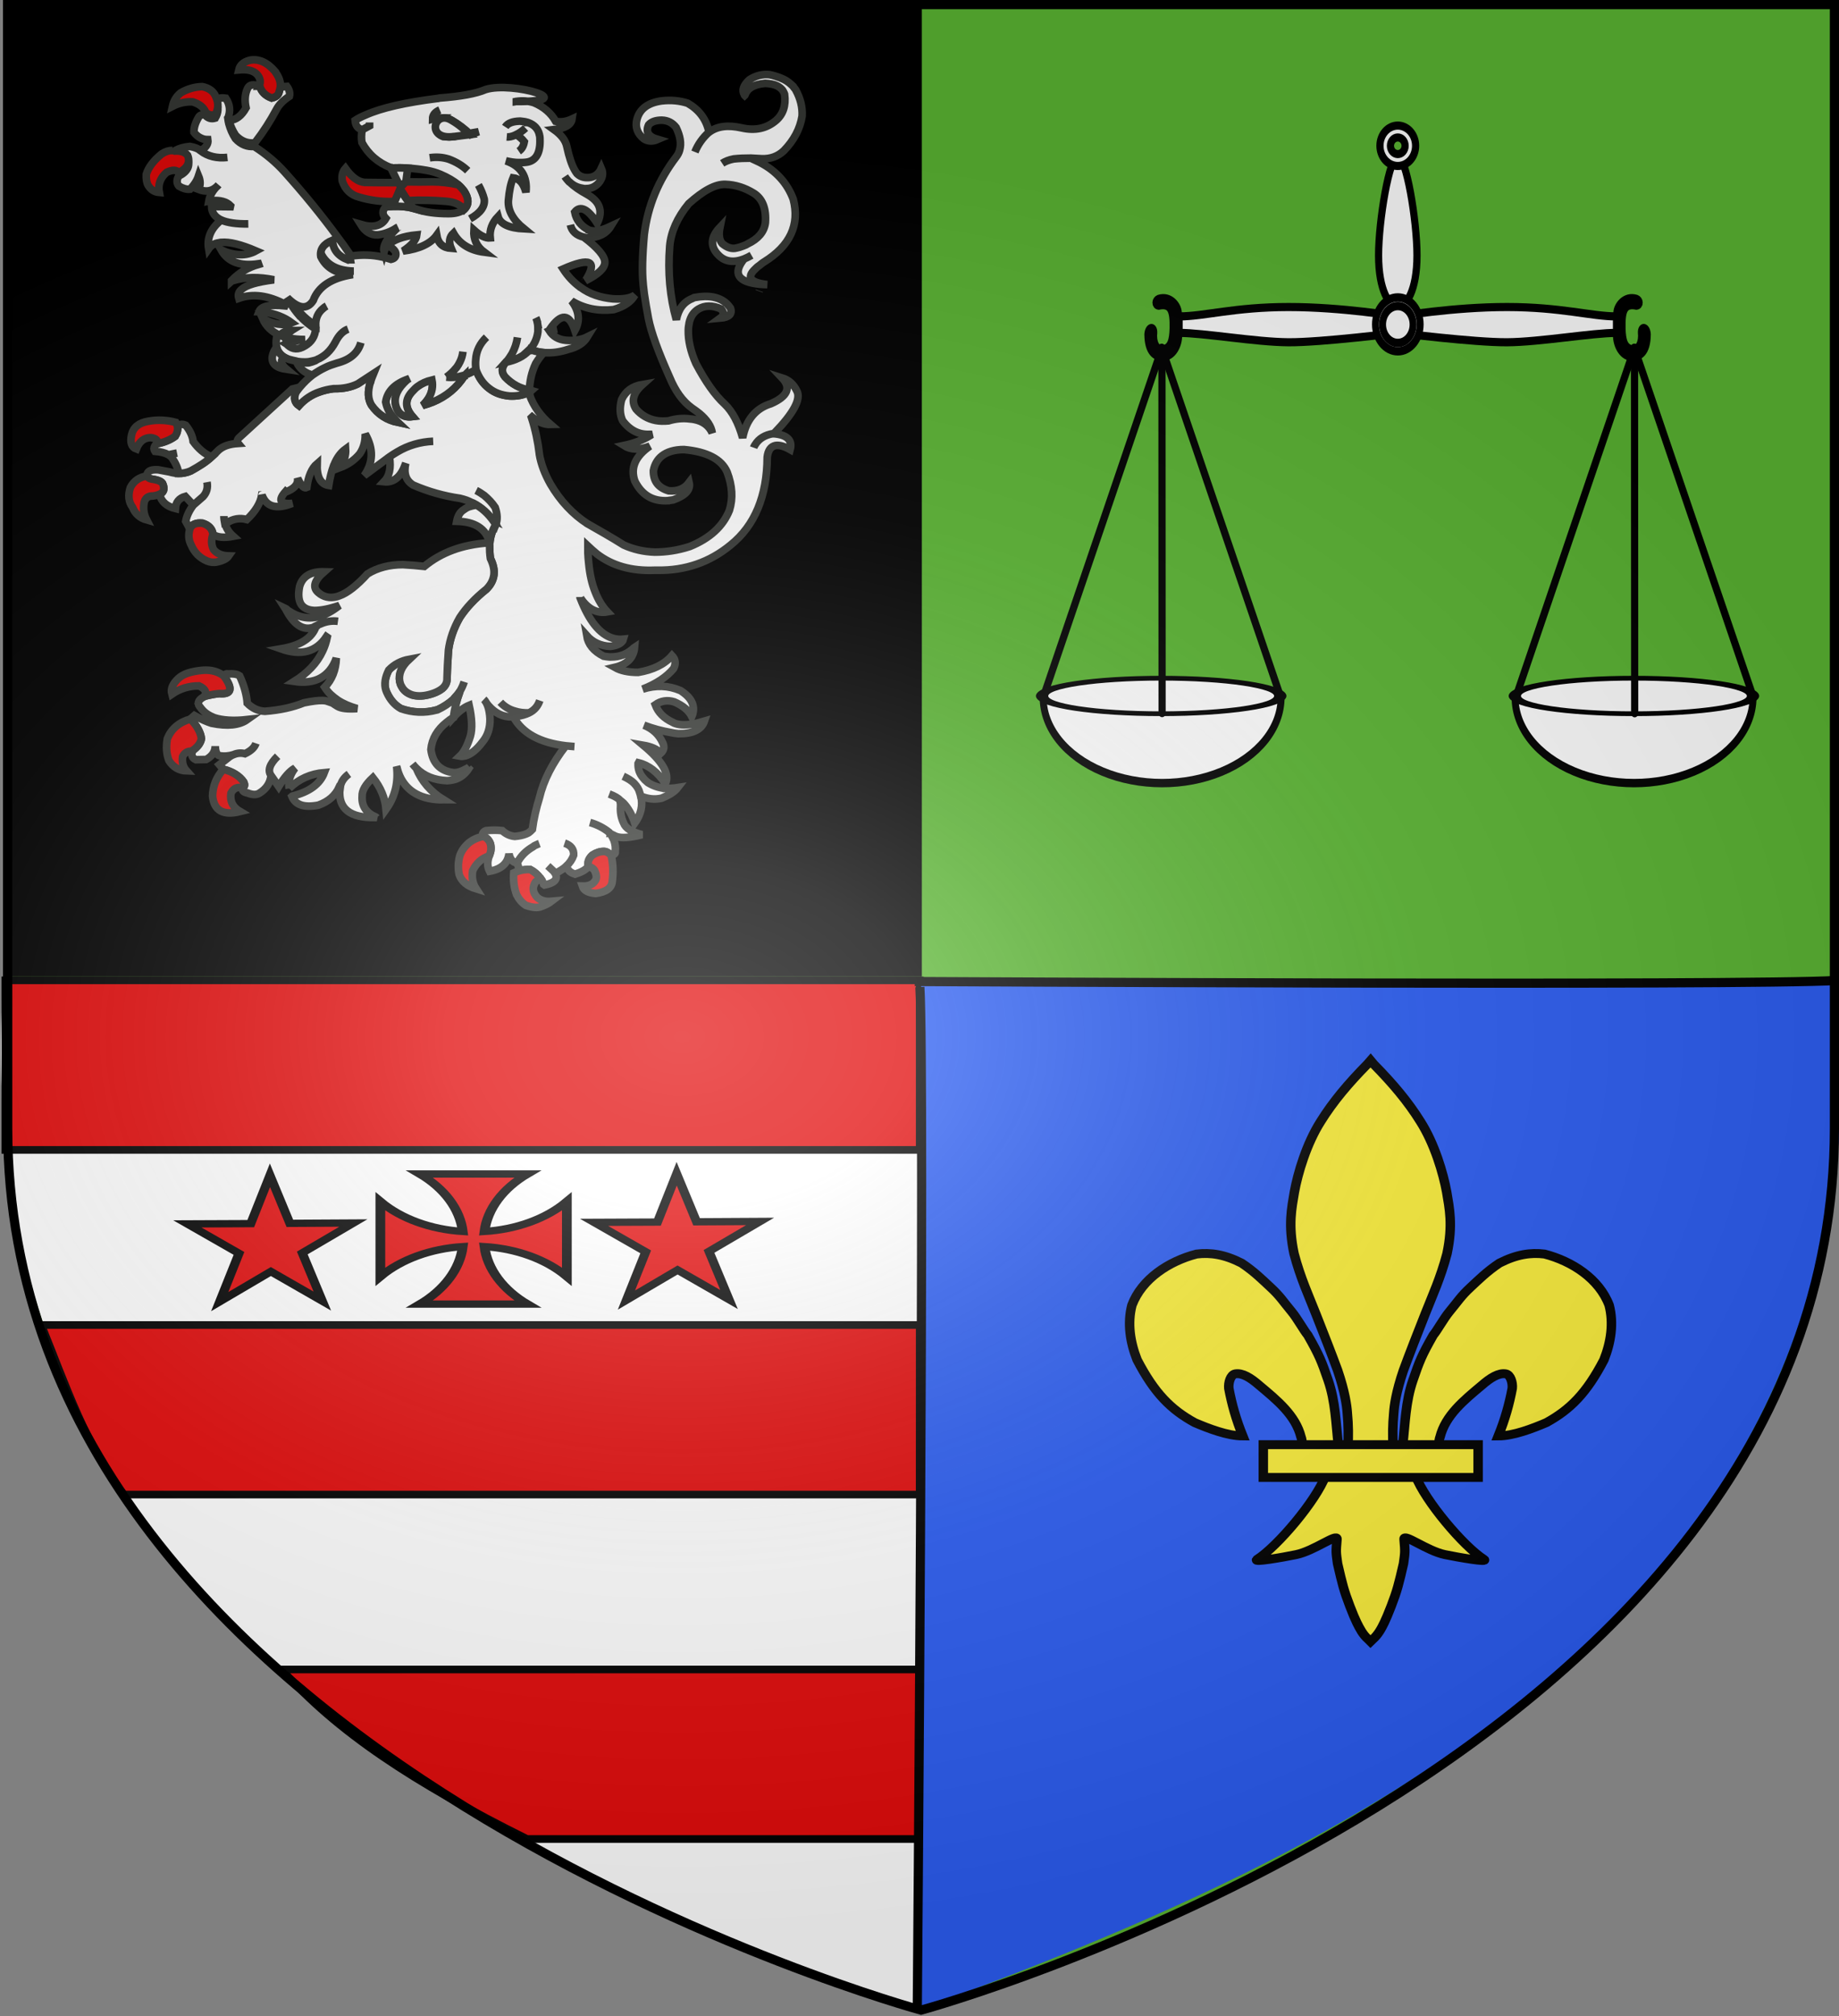 <?xml version="1.0" encoding="UTF-8" standalone="no"?>
<svg
   xmlns:dc="http://purl.org/dc/elements/1.1/"
   xmlns:cc="http://creativecommons.org/ns#"
   xmlns:rdf="http://www.w3.org/1999/02/22-rdf-syntax-ns#"
   xmlns:svg="http://www.w3.org/2000/svg"
   xmlns="http://www.w3.org/2000/svg"
   xmlns:xlink="http://www.w3.org/1999/xlink"
   xmlns:sodipodi="http://sodipodi.sourceforge.net/DTD/sodipodi-0.dtd"
   xmlns:inkscape="http://www.inkscape.org/namespaces/inkscape"
   height="658.974"
   width="601.465"
   version="1.0"
   id="svg2"
   sodipodi:version="0.32"
   inkscape:version="0.46"
   sodipodi:docname="Blason_ville_It_Gaby (AO).svg"
   sodipodi:docbase="C:\Documents and Settings\Propriétaire\Bureau"
   inkscape:export-filename="/Users/olivier/Desktop/Blason Rouge/Blason_Vide_3D.png"
   inkscape:export-xdpi="144"
   inkscape:export-ydpi="144"
   inkscape:output_extension="org.inkscape.output.svg.inkscape">
  <rect width="100%" height="100%" fill="#808080" stroke="none"/>
  <sodipodi:namedview
     inkscape:window-height="1104"
     inkscape:window-width="1517"
     inkscape:pageshadow="2"
     inkscape:pageopacity="0.0"
     guidetolerance="10.0"
     gridtolerance="10.0"
     objecttolerance="10.0"
     borderopacity="1.0"
     bordercolor="#666666"
     pagecolor="#ffffff"
     id="base"
     showgrid="true"
     height="660px"
     inkscape:zoom="1.410694"
     inkscape:cx="301.60779"
     inkscape:cy="329.625"
     inkscape:window-x="1666"
     inkscape:window-y="66"
     inkscape:current-layer="layer3"
     showguides="true"
     inkscape:guide-bbox="true"
     inkscape:snap-global="false">
    <inkscape:grid
       type="xygrid"
       id="grid3263"
       visible="true"
       enabled="true"
       spacingx="30px"
       spacingy="30px" />
  </sodipodi:namedview>
  <desc
     id="desc4">Flag of Canton of Valais (Wallis)</desc>
  <defs
     id="defs6">
    <inkscape:perspective
       sodipodi:type="inkscape:persp3d"
       inkscape:vp_x="0 : 329.48697 : 1"
       inkscape:vp_y="0 : 1000 : 0"
       inkscape:vp_z="601.46545 : 329.48697 : 1"
       inkscape:persp3d-origin="300.73273 : 219.65798 : 1"
       id="perspective2472" />
    <linearGradient
       id="linearGradient2893">
      <stop
         style="stop-color:white;stop-opacity:0.314;"
         offset="0"
         id="stop2895" />
      <stop
         id="stop2897"
         offset="0.19"
         style="stop-color:white;stop-opacity:0.251;" />
      <stop
         style="stop-color:#6b6b6b;stop-opacity:0.125;"
         offset="0.6"
         id="stop2901" />
      <stop
         style="stop-color:black;stop-opacity:0.125;"
         offset="1"
         id="stop2899" />
    </linearGradient>
    <radialGradient
       inkscape:collect="always"
       xlink:href="#linearGradient2893"
       id="radialGradient3163"
       gradientUnits="userSpaceOnUse"
       gradientTransform="matrix(1.354,0,0,0.977,-77.582,118.629)"
       cx="221.445"
       cy="226.331"
       fx="221.445"
       fy="226.331"
       r="300" />
  </defs>
  <g
     inkscape:groupmode="layer"
     id="layer3"
     inkscape:label="Fond écu"
     style="display:inline"
     transform="translate(0.914,-0.835)">
    <path
       sodipodi:nodetypes="cccccc"
       d="M 300.809,658.259 C 300.809,658.259 599.532,576.876 599.532,370.046 C 599.532,163.217 599.532,2.708 599.532,2.708 L 2.086,2.708 L 2.086,370.046 C 2.086,576.876 300.809,658.259 300.809,658.259 z"
       style="opacity:1;fill:#5ab532;fill-opacity:1;fill-rule:evenodd;stroke:none;stroke-width:3;stroke-linecap:butt;stroke-linejoin:miter;stroke-miterlimit:4;stroke-dasharray:none;stroke-opacity:1;display:inline"
       id="path2458"
       inkscape:export-xdpi="144"
       inkscape:export-ydpi="144" />
    <path
       style="opacity:1;fill:#000000;fill-opacity:1;fill-rule:evenodd;stroke:#000000;stroke-width:2.5;stroke-miterlimit:4;stroke-opacity:1;display:inline"
       d="M 1.338,1.809 L 299.338,1.809 L 299.338,318.782 L 1.338,318.782 L 1.338,1.809 z"
       id="rect3265"
       sodipodi:nodetypes="ccccc" />
    <path
       sodipodi:nodetypes="cccc"
       id="path2536"
       d="M -0.027,323.143 L 301.018,323.143 L 301.018,659.149 C 134.467,598.777 -11.423,515.599 -0.027,323.143 z"
       style="fill:#ffffff;fill-opacity:1;fill-rule:evenodd;stroke:none;stroke-width:2.5;stroke-miterlimit:4;stroke-opacity:1" />
    <path
       style="fill:#e20909;fill-opacity:1;fill-rule:evenodd;stroke:#000000;stroke-width:2.5;stroke-miterlimit:4;stroke-opacity:1"
       d="M 0.841,321.279 L 299.887,321.279 L 299.887,376.705 L 0.841,376.705 L 0.841,321.279 z"
       id="rect3269"
       sodipodi:nodetypes="ccccc" />
    <path
       sodipodi:nodetypes="ccccc"
       id="path2526"
       d="M 12.608,433.937 L 299.887,433.937 L 299.887,489.362 L 39.65,489.362 C 27.446,474.077 20.533,453.5 12.608,433.937 z"
       style="fill:#e20909;fill-opacity:1;fill-rule:evenodd;stroke:#000000;stroke-width:2.5;stroke-miterlimit:4;stroke-opacity:1" />
    <path
       style="fill:#e20909;fill-opacity:1;fill-rule:evenodd;stroke:#000000;stroke-width:2.5;stroke-miterlimit:4;stroke-opacity:1"
       d="M 91.2,546.526 L 299.887,546.526 L 299.887,601.951 L 171.483,601.951 C 134.676,583.669 109.095,566.816 91.2,546.526 z"
       id="path2534"
       sodipodi:nodetypes="ccccc" />
    <g
       transform="matrix(0.614,0,0,0.695,257.82,52.052)"
       id="layer1"
       style="fill:#ffffff;stroke:#000000;stroke-opacity:1;stroke-width:3.827;stroke-miterlimit:4;stroke-dasharray:none">
      <g
         transform="matrix(1.231,0,0,1.314,-72.029,-145.2)"
         id="g3988"
         style="fill:#ffffff;stroke:#000000;stroke-width:3.009;stroke-miterlimit:4;stroke-dasharray:none;stroke-opacity:1">
        <path
           d="M 217.567,161.431 C 216.075,161.912 215.849,163.629 217.598,163.785 C 222.689,162.901 223.965,165.323 223.792,171.925 C 223.674,176.401 222.704,178.984 219.56,179.475 C 216.419,179.965 215.04,176.688 215.461,173.419 C 215.54,171.148 213.105,171.363 212.88,174.073 C 212.939,180.6 216.265,182.087 219.28,182.11 C 223.718,182.145 226.326,177.908 226.232,174.345 C 226.157,171.451 226.123,169.01 226.078,166.357 C 226.036,163.908 222.569,160.144 217.567,161.431 z"
           id="path3764"
           style="fill:#ffffff;fill-opacity:1;fill-rule:nonzero;stroke:#000000;stroke-width:3.009;stroke-linecap:square;stroke-linejoin:miter;marker:none;marker-start:none;marker-mid:none;marker-end:none;stroke-miterlimit:4;stroke-dasharray:none;stroke-dashoffset:0;stroke-opacity:1;visibility:visible;display:inline;overflow:visible;enable-background:accumulate" />
        <path
           d="M 424.333,161.431 C 425.825,161.912 426.051,163.629 424.302,163.785 C 419.211,162.901 417.935,165.323 418.108,171.925 C 418.226,176.401 419.196,178.984 422.341,179.475 C 425.481,179.965 426.861,176.688 426.439,173.419 C 426.361,171.148 428.795,171.363 429.02,174.073 C 428.961,180.6 425.635,182.087 422.621,182.11 C 418.182,182.145 415.574,177.908 415.668,174.345 C 415.743,171.451 415.777,169.01 415.823,166.357 C 415.864,163.908 419.331,160.144 424.333,161.431 z"
           id="path3788"
           style="fill:#ffffff;fill-opacity:1;fill-rule:nonzero;stroke:#000000;stroke-width:3.009;stroke-linecap:square;stroke-linejoin:miter;marker:none;marker-start:none;marker-mid:none;marker-end:none;stroke-miterlimit:4;stroke-dasharray:none;stroke-dashoffset:0;stroke-opacity:1;visibility:visible;display:inline;overflow:visible;enable-background:accumulate" />
      </g>
      <path
         d="M 264.915,70.703 C 236.218,70.716 220.057,75.114 206.675,75.114 L 206.675,82.868 C 219.735,82.868 247.474,87.175 264.915,87.279 C 282.356,87.382 323.155,82.868 323.155,82.868 C 323.155,82.868 363.988,87.382 381.429,87.279 C 398.871,87.175 426.609,82.868 439.669,82.868 L 439.669,75.114 C 426.287,75.114 410.127,70.716 381.429,70.703 C 352.732,70.69 323.155,75.114 323.155,75.114 C 323.155,75.114 293.612,70.69 264.915,70.703 z"
         id="rect3778"
         style="fill:#ffffff;fill-opacity:1;fill-rule:nonzero;stroke:#000000;stroke-width:3.827;stroke-linecap:square;stroke-linejoin:miter;marker:none;marker-start:none;marker-mid:none;marker-end:none;stroke-miterlimit:4;stroke-dasharray:none;stroke-dashoffset:0;stroke-opacity:1;visibility:visible;display:inline;overflow:visible;enable-background:accumulate" />
      <path
         d="M 333.402,46.431 C 333.402,62.978 327.602,70.659 323.172,70.659 C 318.743,70.659 312.942,62.978 312.942,46.431 C 312.942,29.885 318.743,-0.215 323.172,-0.215 C 327.602,-0.215 333.402,29.885 333.402,46.431 z"
         id="path3773"
         style="fill:#ffffff;fill-opacity:1;fill-rule:nonzero;stroke:#000000;stroke-width:3.827;stroke-linecap:square;stroke-linejoin:miter;marker:none;marker-start:none;marker-mid:none;marker-end:none;stroke-miterlimit:4;stroke-dasharray:none;stroke-dashoffset:0;stroke-opacity:1;visibility:visible;display:inline;overflow:visible;enable-background:accumulate" />
      <path
         d="M 402.857,333.791 C 402.868,369.302 374.083,398.096 338.571,398.096 C 303.06,398.096 274.275,369.302 274.286,333.791 C 274.275,298.279 303.06,269.485 338.571,269.485 C 374.083,269.485 402.868,298.279 402.857,333.791 z"
         transform="matrix(0.185,0,0,0.197,260.555,13.105)"
         id="path3388"
         style="fill:#ffffff;fill-opacity:1;fill-rule:nonzero;stroke:#000000;stroke-width:20.03;stroke-linecap:square;stroke-linejoin:miter;marker:none;marker-start:none;marker-mid:none;marker-end:none;stroke-miterlimit:4;stroke-dasharray:none;stroke-dashoffset:0;stroke-opacity:1;visibility:visible;display:inline;overflow:visible;enable-background:accumulate" />
      <path
         d="M 337.143,522.362 C 337.143,543.665 319.874,560.934 298.571,560.934 C 277.269,560.934 260,543.665 260,522.362 C 260,501.06 277.269,483.791 298.571,483.791 C 319.874,483.791 337.143,501.06 337.143,522.362 z"
         transform="matrix(0.211,0,0,0.225,260.191,-38.611)"
         id="path3390"
         style="fill:#ffffff;fill-opacity:1;fill-rule:nonzero;stroke:#000000;stroke-width:17.562;stroke-linecap:square;stroke-linejoin:miter;marker:none;marker-start:none;marker-mid:none;marker-end:none;stroke-miterlimit:4;stroke-dasharray:none;stroke-dashoffset:0;stroke-opacity:1;visibility:visible;display:inline;overflow:visible;enable-background:accumulate" />
      <path
         d="M 323.172,-14.633 C 317.928,-14.633 313.672,-10.377 313.672,-5.133 C 313.672,0.111 317.928,4.367 323.172,4.367 C 328.416,4.367 332.672,0.111 332.672,-5.133 C 332.672,-10.377 328.416,-14.633 323.172,-14.633 z M 323.172,-9.039 C 325.329,-9.039 327.078,-7.289 327.078,-5.133 C 327.079,-2.976 325.329,-1.227 323.172,-1.227 C 321.016,-1.227 319.266,-2.976 319.266,-5.133 C 319.266,-7.289 321.016,-9.039 323.172,-9.039 z"
         id="path3776"
         style="fill:#ffffff;fill-opacity:1;fill-rule:nonzero;stroke:#000000;stroke-width:3.827;stroke-linecap:square;stroke-linejoin:miter;marker:none;marker-start:none;marker-mid:none;marker-end:none;stroke-miterlimit:4;stroke-dasharray:none;stroke-dashoffset:0;stroke-opacity:1;visibility:visible;display:inline;overflow:visible;enable-background:accumulate" />
      <path
         d="M 4.027,891.269 C 4.029,941.492 -40.937,987.895 -113.912,1012.977 C -186.886,1038.058 -276.766,1038.003 -349.654,1012.831 C -422.541,987.659 -467.345,941.201 -467.169,890.978 L -231.571,891.269 L 4.027,891.269 z"
         transform="matrix(0.269,0,0,0.287,259.937,-1.501)"
         id="path3832"
         style="fill:#ffffff;fill-opacity:1;fill-rule:nonzero;stroke:#000000;stroke-width:13.757;stroke-linecap:square;stroke-linejoin:miter;marker:none;marker-start:none;marker-mid:none;marker-end:none;stroke-miterlimit:4;stroke-dasharray:none;stroke-dashoffset:0;stroke-opacity:1;visibility:visible;display:inline;overflow:visible;enable-background:accumulate" />
      <path
         d="M 197.552,89.969 L 134.269,254.358"
         id="path3834"
         style="fill:#ffffff;fill-rule:evenodd;stroke:#000000;stroke-width:3.827;stroke-linecap:round;stroke-linejoin:miter;stroke-miterlimit:4;stroke-dasharray:none;stroke-opacity:1;display:inline" />
      <path
         d="M 197.374,89.837 L 260.909,254.476"
         id="path3836"
         style="fill:#ffffff;fill-opacity:1;fill-rule:evenodd;stroke:#000000;stroke-width:3.827;stroke-linecap:round;stroke-linejoin:miter;stroke-miterlimit:4;stroke-dasharray:none;stroke-opacity:1;display:inline" />
      <path
         d="M 4.027,891.269 C 4.029,941.492 -40.937,987.895 -113.912,1012.977 C -186.886,1038.058 -276.766,1038.003 -349.654,1012.831 C -422.541,987.659 -467.345,941.201 -467.169,890.978 L -231.571,891.269 L 4.027,891.269 z"
         transform="matrix(0.269,0,0,0.287,511.317,-1.501)"
         id="path2355"
         style="fill:#ffffff;fill-opacity:1;fill-rule:nonzero;stroke:#000000;stroke-width:13.757;stroke-linecap:square;stroke-linejoin:miter;marker:none;marker-start:none;marker-mid:none;marker-end:none;stroke-miterlimit:4;stroke-dasharray:none;stroke-dashoffset:0;stroke-opacity:1;visibility:visible;display:inline;overflow:visible;enable-background:accumulate" />
      <path
         d="M 817.421,393.719 C 817.421,403.293 797.347,411.055 772.584,411.055 C 747.822,411.055 727.748,403.293 727.748,393.719 C 727.748,384.144 747.822,376.382 772.584,376.382 C 797.347,376.382 817.421,384.144 817.421,393.719 L 817.421,393.719 z"
         transform="matrix(1.415,0,0,0.482,-896.066,63.853)"
         id="path2921"
         style="fill:#ffffff;fill-opacity:1;stroke:#000000;stroke-width:4.636;stroke-linecap:round;stroke-linejoin:round;stroke-miterlimit:4;stroke-dasharray:none;stroke-opacity:1" />
      <path
         d="M 197.544,90.525 L 197.625,261.692"
         id="path3838"
         style="fill:#ffffff;fill-rule:evenodd;stroke:#000000;stroke-width:3.827;stroke-linecap:round;stroke-linejoin:miter;stroke-miterlimit:4;stroke-dasharray:none;stroke-opacity:1" />
      <path
         d="M 449.288,89.969 L 386.004,254.359"
         id="path3814"
         style="fill:#ffffff;fill-rule:evenodd;stroke:#000000;stroke-width:3.827;stroke-linecap:round;stroke-linejoin:miter;stroke-miterlimit:4;stroke-dasharray:none;stroke-opacity:1;display:inline" />
      <path
         d="M 449.11,89.837 L 512.644,254.476"
         id="path3818"
         style="fill:#ffffff;fill-opacity:1;fill-rule:evenodd;stroke:#000000;stroke-width:3.827;stroke-linecap:round;stroke-linejoin:miter;stroke-miterlimit:4;stroke-dasharray:none;stroke-opacity:1;display:inline" />
      <path
         d="M 817.421,393.719 C 817.421,403.293 797.347,411.055 772.584,411.055 C 747.822,411.055 727.748,403.293 727.748,393.719 C 727.748,384.144 747.822,376.382 772.584,376.382 C 797.347,376.382 817.421,384.144 817.421,393.719 L 817.421,393.719 z"
         transform="matrix(1.415,0,0,0.482,-644.252,63.853)"
         id="path2965"
         style="fill:#ffffff;fill-opacity:1;stroke:#000000;stroke-width:4.636;stroke-linecap:round;stroke-linejoin:round;stroke-miterlimit:4;stroke-dasharray:none;stroke-opacity:1" />
      <path
         d="M 449.28,90.525 L 449.36,261.764"
         id="path3828"
         style="fill:#ffffff;fill-rule:evenodd;stroke:#000000;stroke-width:3.827;stroke-linecap:round;stroke-linejoin:miter;stroke-miterlimit:4;stroke-dasharray:none;stroke-opacity:1" />
    </g>
    <path
       sodipodi:nodetypes="cccc"
       id="path3314"
       d="M 601.415,321.372 L 300.37,321.372 L 300.37,657.378 C 466.921,597.006 612.811,513.828 601.415,321.372 z"
       style="fill:#2b5df2;fill-opacity:1;fill-rule:evenodd;stroke:none;stroke-width:2.5;stroke-miterlimit:4;stroke-opacity:1;display:inline" />
  </g>
  <g
     inkscape:groupmode="layer"
     id="layer4"
     inkscape:label="Meubles"
     style="opacity:1;display:inline"
     transform="translate(0.914,-0.835)">
    <g
       id="g6475"
       inkscape:label="Calque 1"
       transform="matrix(1.001,0,0,0.725,-63.128,-176.192)"
       style="opacity:1">
      <g
         transform="translate(62.857,493.791)"
         style="opacity:1;display:inline"
         id="g6477">
        <g
           id="g5810" />
        <g
           id="g6515">
          <rect
             id="rect4923"
             style="opacity:1;fill:none;fill-opacity:1;fill-rule:nonzero;stroke:none;stroke-width:7.56;stroke-linecap:round;stroke-linejoin:round;stroke-miterlimit:4;stroke-dasharray:none;stroke-opacity:1;display:inline"
             y="3.375078e-14"
             x="0"
             height="660"
             width="600" />
        </g>
      </g>
      <rect
         y="686.648"
         x="314.286"
         height="45.714"
         width="0"
         id="rect4632"
         style="fill:#ff0000;fill-opacity:1;stroke-width:5.394;stroke-miterlimit:4;stroke-dasharray:none" />
    </g>
    <g
       id="g2476"
       transform="translate(-1.023,-6.135)">
      <path
         style="fill:#ffffff;fill-opacity:1;stroke:#363835;stroke-width:2.5;stroke-miterlimit:4;stroke-dasharray:none;stroke-opacity:1"
         id="path3707"
         d="M 260.362,36.361 C 260.294,36.298 260.294,36.235 260.294,36.235 C 260.091,35.92 259.889,35.731 259.687,35.479 C 259.619,35.353 259.552,35.29 259.552,35.227 C 259.281,34.975 259.079,34.786 258.808,34.534 C 257.929,33.715 256.849,33.022 255.565,32.518 C 255.497,32.455 255.362,32.455 255.295,32.392 C 254.214,32.014 253.133,31.636 251.849,31.384 C 249.484,31.132 247.255,31.699 245.228,33.022 C 243.201,34.849 242.66,36.55 243.606,37.999 C 243.606,38.062 243.606,38.125 243.674,38.188 C 243.742,38.125 243.742,37.999 243.81,37.936 C 244.62,35.731 246.782,34.534 250.362,34.219 C 251.917,34.282 253.2,34.534 254.147,34.975 C 254.957,35.353 255.565,35.857 256.038,36.424 C 256.174,36.613 256.241,36.802 256.376,36.991 C 256.511,37.18 256.579,37.495 256.714,37.81 C 257.187,41.527 256.241,44.363 253.876,46.379 C 250.836,48.962 247.12,49.781 242.661,48.773 C 238.201,47.765 234.689,48.206 232.054,50.159 C 231.986,50.159 231.986,50.159 231.986,50.159 C 229.959,51.986 228.405,54.128 227.391,56.648 C 228.405,54.128 229.959,51.986 231.986,50.159 L 231.986,50.096 C 231.107,45.938 228.742,42.851 225.026,40.708 C 222.459,39.889 219.621,39.574 216.447,39.952 L 216.447,39.952 C 211.987,40.582 209.284,42.599 208.407,46.064 C 207.799,48.521 208.542,50.663 210.704,52.364 C 211.987,53.183 213.474,53.309 215.23,52.553 C 212.189,51.671 211.176,50.096 212.258,47.765 C 213.068,46.82 214.487,46.253 216.581,46.253 C 218.54,46.316 220.094,47.135 221.243,48.647 C 222.594,51.482 222.999,53.876 222.391,56.018 C 222.189,56.837 221.783,57.593 221.243,58.286 C 215.432,65.909 211.987,74.288 210.838,83.486 C 210.163,90.731 210.095,96.023 210.433,99.362 C 210.5,100.559 210.703,101.756 210.838,103.079 C 211.176,105.473 211.649,108.182 212.189,111.08 C 213.068,115.553 215.365,121.916 219.149,130.359 C 220.973,134.769 223.337,138.108 226.378,140.313 C 227.324,140.943 228.067,141.51 228.877,142.14 C 231.31,144.156 232.729,146.298 233.066,148.503 C 231.985,146.109 230.026,144.66 227.188,144.093 C 226.715,144.03 226.243,143.904 225.77,143.904 C 223.405,143.589 221.04,143.841 218.743,144.534 C 217.257,144.66 215.838,144.66 214.554,144.408 C 211.987,143.904 209.825,142.644 208.136,140.691 C 206.447,138.108 207.19,135.4 210.298,132.627 C 206.92,133.194 204.69,134.832 203.406,137.604 C 202.731,140.187 202.799,142.455 203.744,144.471 C 206.109,147.621 209.082,149.133 212.662,148.944 C 212.933,148.944 213.135,148.944 213.406,148.944 C 213.136,149.07 212.933,149.259 212.662,149.385 C 210.298,150.834 207.46,151.905 204.149,152.598 C 206.446,154.047 209.284,154.11 212.662,152.787 C 207.865,156.126 206.244,159.906 207.73,164.19 C 209.96,168.726 213.541,170.931 218.608,170.616 L 218.676,170.616 C 218.744,170.553 218.811,170.553 218.946,170.553 C 219.419,170.49 219.825,170.427 220.297,170.364 C 224.351,168.915 226.04,167.025 225.499,164.694 C 223.945,166.773 221.648,167.655 218.811,167.403 C 215.433,166.395 213.744,164.253 213.812,160.788 C 214.217,158.709 215.163,157.134 216.582,156 C 218.271,154.677 220.704,153.921 223.811,153.921 C 231.378,154.614 236.107,157.071 237.932,161.292 C 239.621,165.765 239.89,169.86 238.675,173.766 C 236.58,178.995 232.256,182.965 225.703,185.61 C 221.649,186.934 217.799,187.437 214.217,187.437 C 210.636,187.311 207.258,186.555 204.083,185.106 C 200.164,182.65 196.178,180.381 192.394,178.239 C 192.394,178.176 192.259,178.176 192.259,178.176 C 187.395,175.026 183.341,170.679 180.098,165.135 C 178.341,161.985 177.057,158.709 176.517,155.496 C 176.517,155.433 176.517,155.433 176.517,155.37 C 176.044,151.401 175.234,147.432 173.95,143.463 L 174.152,143.274 C 176.179,144.975 178.206,145.794 180.165,145.731 C 176.922,142.959 174.625,139.745 173.341,136.154 C 173.273,135.839 173.273,135.588 173.273,135.209 L 172.936,135.272 C 171.179,136.154 169.085,136.532 166.72,136.406 C 164.018,136.154 161.856,135.335 160.032,133.886 C 158.14,132.437 156.722,130.421 155.775,127.775 C 154.559,128.531 153.343,129.099 152.127,129.539 C 152.127,129.665 152.06,129.729 151.992,129.854 C 149.493,133.698 146.114,136.533 141.723,138.359 C 140.642,138.8 139.493,139.179 138.345,139.494 C 139.155,138.738 139.763,137.919 140.304,137.099 C 141.453,135.209 141.79,133.194 141.385,131.178 C 139.561,131.619 138.007,132.312 136.656,133.319 C 136.115,133.698 135.642,134.201 135.169,134.705 C 132.467,137.414 132.467,140.186 135.034,143.148 C 133.075,143.399 131.656,142.959 130.642,141.762 C 130.305,141.321 130.034,140.879 129.832,140.375 C 129.764,140.186 129.764,140.124 129.697,139.997 C 128.818,137.414 129.629,134.831 132.129,132.248 C 132.602,131.744 133.075,131.303 133.615,130.862 C 129.291,132.374 126.791,134.831 126.251,138.359 C 126.589,140.06 127.332,141.698 128.48,143.148 C 128.48,143.211 128.616,143.337 128.683,143.399 C 129.089,143.904 129.629,144.47 130.17,144.974 C 130.237,145.038 130.237,145.038 130.237,145.038 C 126.656,144.282 123.751,142.454 121.589,139.367 C 120.44,137.414 120.305,134.957 121.251,131.87 C 121.251,131.87 121.251,131.87 121.319,131.807 C 121.522,130.925 121.927,130.043 122.332,129.035 L 117.13,132.437 C 114.968,133.508 112.333,134.075 109.293,134.012 L 109.225,134.012 C 107.604,134.201 106.05,134.579 104.631,135.083 C 101.996,135.965 99.766,137.477 97.875,139.556 C 96.456,138.548 96.118,137.036 96.929,135.209 C 97.334,134.643 97.739,134.075 98.212,133.509 L 95.713,134.139 L 78.484,149.889 C 77.673,150.582 77.538,151.338 78.011,151.905 C 75.173,152.094 72.944,152.787 71.39,154.299 C 70.714,154.992 70.106,155.622 69.295,156.315 C 67.471,158.016 65.107,159.465 62.472,160.914 C 61.188,161.481 59.837,161.733 58.485,161.733 C 57.607,161.67 56.729,161.544 55.783,161.292 L 55.58,161.229 L 51.864,160.536 C 49.837,160.41 48.621,160.788 48.283,161.796 C 48.216,162.048 48.216,162.3 48.283,162.552 C 48.419,163.056 48.824,163.371 49.702,163.56 C 51.999,163.875 53.215,164.442 53.418,165.324 C 54.026,166.899 53.621,167.97 52.27,168.537 C 52.878,170.994 54.634,172.506 57.472,173.199 C 57.607,171.12 58.688,169.797 60.715,169.23 L 63.35,172.065 L 66.525,169.293 C 67.742,167.97 68.147,166.395 67.809,164.568 C 68.147,166.395 67.742,167.97 66.525,169.293 L 63.35,172.065 C 61.999,173.829 61.188,175.593 60.85,177.357 L 62.201,179.877 C 62.809,178.365 64.161,177.798 66.323,177.987 C 68.417,178.617 69.566,179.877 69.768,181.641 C 71.187,182.65 73.417,182.838 76.39,182.271 C 74.971,181.011 74.092,179.625 73.687,178.05 C 73.619,177.987 73.619,177.987 73.619,177.987 C 73.484,177.294 73.349,176.475 73.349,175.656 C 73.349,176.475 73.484,177.294 73.619,177.987 L 74.295,177.861 C 76.322,176.538 78.552,176.16 80.849,176.79 C 83.686,174.081 85.308,171.372 85.713,168.789 C 85.781,168.789 85.781,168.789 85.781,168.726 C 87.2,172.632 90.443,173.577 95.713,171.498 C 91.726,171.876 90.916,170.553 93.483,167.654 C 93.551,167.718 93.618,167.718 93.753,167.718 C 96.118,166.773 97.402,165.513 97.469,163.938 C 97.469,163.749 97.469,163.559 97.469,163.371 C 97.537,163.497 97.672,163.686 97.672,163.812 C 97.672,163.812 97.672,163.812 97.739,163.875 C 98.753,165.954 99.699,166.71 100.442,166.332 C 100.915,162.678 102.063,160.032 103.82,158.52 C 103.685,162.867 104.901,165.198 107.604,165.639 C 108.009,163.119 108.549,160.977 109.225,159.15 C 109.293,159.087 109.293,158.961 109.36,158.898 C 110.306,156.504 111.59,154.866 113.144,153.732 C 113.279,155.748 112.671,157.827 111.252,159.843 C 113.954,158.835 116.116,157.323 117.806,155.244 C 119.089,153.291 119.63,151.149 119.562,148.818 C 122.332,153.669 122.197,158.205 119.224,162.426 L 127.467,156.315 C 128.278,155.749 129.156,155.181 130.034,154.677 C 133.615,152.535 137.534,151.401 141.79,151.212 C 137.534,151.401 133.615,152.535 130.034,154.677 C 129.156,155.181 128.278,155.748 127.467,156.315 C 128.075,159.97 127.467,162.615 125.71,164.442 C 128.751,164.757 131.048,162.993 132.467,159.276 C 132.602,158.961 132.669,158.71 132.804,158.395 C 132.061,161.734 132.872,164.065 135.237,165.514 C 140.169,167.655 145.304,169.105 150.574,169.86 C 151.317,170.05 152.06,170.239 152.736,170.49 C 153.276,170.68 153.749,170.931 154.289,171.184 C 154.897,171.373 155.437,171.688 155.979,172.065 C 158.478,173.577 160.505,175.656 162.262,178.429 C 162.869,176.917 162.802,175.027 162.059,172.822 C 161.046,171.311 159.829,170.051 158.478,168.916 C 157.599,168.286 156.721,167.72 155.843,167.278 C 156.722,167.719 157.6,168.286 158.478,168.916 C 159.829,170.051 161.046,171.311 162.059,172.822 C 162.802,175.027 162.869,176.917 162.262,178.429 C 162.194,178.429 162.127,178.492 162.194,178.555 C 161.113,180.382 160.505,182.272 160.302,184.414 C 160.234,184.729 160.234,185.107 160.234,185.422 C 160.234,186.746 160.302,188.131 160.504,189.517 C 161.45,191.471 161.855,193.234 161.652,194.872 C 161.45,196.384 160.774,197.833 159.626,199.093 C 159.49,199.219 159.423,199.345 159.22,199.534 C 155.369,202.621 152.531,205.708 150.505,208.795 C 148.478,212.323 147.262,215.915 146.789,219.442 C 146.518,223.033 146.383,226.121 146.316,228.577 C 146.383,229.901 145.91,231.034 144.829,231.979 C 143.748,232.86 142.194,233.617 140.032,234.12 C 138.141,234.561 136.384,234.561 134.898,234.12 C 133.209,233.554 132.06,232.609 131.384,231.222 C 131.114,230.844 130.979,230.277 130.844,229.773 C 130.371,227.316 131.384,224.859 133.952,222.465 C 131.249,222.969 129.02,224.166 127.263,225.993 C 126.047,228.387 125.709,230.592 126.317,232.545 C 126.385,232.797 126.52,232.986 126.587,233.238 C 127.668,235.695 129.222,237.459 131.249,238.593 C 135.033,239.916 139.019,240.105 142.938,239.034 C 143.005,239.034 143.14,239.034 143.208,238.971 C 145.235,238.026 146.924,236.892 148.343,235.632 C 148.41,235.506 148.545,235.443 148.613,235.317 C 148.68,235.254 148.748,235.128 148.816,235.065 C 149.491,234.372 150.099,233.616 150.572,232.86 C 151.113,231.915 151.586,230.907 151.923,229.836 C 151.586,230.907 151.113,231.915 150.572,232.86 C 149.424,235.947 148.748,238.782 148.41,241.365 C 148.41,241.365 148.41,241.365 148.41,241.429 C 150.099,239.538 151.856,238.215 153.545,237.522 C 154.491,241.807 154.627,245.209 153.951,247.603 C 153.005,250.627 151.856,252.895 150.505,254.155 C 151.113,254.28 151.721,254.155 152.329,254.029 L 152.329,254.029 C 154.085,253.525 155.977,252.075 157.869,249.555 C 159.626,247.476 160.436,244.894 160.369,241.932 C 160.301,240.294 160.031,238.845 159.625,237.711 C 159.49,237.396 159.355,237.081 159.22,236.766 C 158.949,236.325 158.679,235.884 158.341,235.569 C 158.679,235.884 158.949,236.325 159.22,236.766 C 159.422,237.081 159.625,237.333 159.895,237.648 C 162.057,240.104 164.625,241.364 167.53,241.302 C 167.665,241.302 167.8,241.302 168.003,241.239 C 168.272,241.175 168.476,241.175 168.746,241.175 C 168.814,241.175 168.814,241.175 168.881,241.175 C 170.57,240.924 171.989,240.545 173.137,239.979 C 171.448,240.042 169.894,239.853 168.543,239.412 C 166.651,238.908 165.03,237.9 163.746,236.514 C 165.029,237.899 166.651,238.908 168.543,239.412 C 169.894,239.853 171.448,240.042 173.137,239.979 C 174.962,239.097 176.043,237.71 176.651,235.947 C 176.043,237.711 174.962,239.097 173.137,239.979 C 171.989,240.545 170.57,240.924 168.881,241.175 C 168.813,241.175 168.813,241.175 168.746,241.175 C 168.476,241.175 168.273,241.175 168.003,241.239 C 170.908,246.594 176.651,249.744 185.163,250.752 C 186.042,250.815 187.055,250.941 188.001,251.004 C 187.055,250.94 186.042,250.814 185.163,250.752 C 180.704,256.485 177.866,262.092 176.515,267.825 C 175.501,271.101 174.691,274.566 174.218,278.095 C 173.881,278.473 173.475,278.788 173.002,279.165 C 172.664,279.355 172.394,279.48 172.056,279.606 C 171.111,279.985 169.894,280.236 168.476,280.362 C 166.989,280.236 165.57,279.606 164.354,278.472 C 162.8,278.283 161.044,278.283 159.084,278.472 C 158.07,278.85 157.732,279.48 158.07,280.362 C 159.219,280.677 160.03,281.496 160.503,282.756 C 160.84,284.08 160.706,285.276 160.233,286.473 C 160.165,286.599 160.165,286.662 160.098,286.788 L 160.098,286.788 C 159.422,288.615 159.49,290.316 160.233,291.765 C 164.084,291.072 166.178,289.182 166.583,286.032 C 166.921,287.859 167.8,288.804 169.083,288.993 C 169.151,288.993 169.151,288.993 169.286,288.993 C 170.367,286.851 172.123,285.087 174.421,283.764 C 174.691,283.512 175.029,283.323 175.366,283.197 C 175.772,283.008 176.177,282.819 176.515,282.693 C 176.177,282.819 175.772,283.008 175.366,283.197 C 175.029,283.323 174.691,283.512 174.421,283.764 C 172.124,285.087 170.367,286.85 169.286,288.993 L 170.03,291.576 C 171.178,291.261 172.394,291.135 173.543,291.198 C 174.962,291.954 175.975,292.899 176.786,293.969 C 176.853,293.969 176.853,294.033 176.921,294.033 C 177.326,294.663 177.731,295.293 177.934,296.049 L 178.204,296.238 C 181.447,295.608 182.664,294.348 181.717,292.521 C 181.65,292.521 181.65,292.395 181.582,292.332 C 181.447,292.143 181.313,291.954 181.177,291.765 L 179.285,290.001 L 181.177,291.765 C 181.312,291.954 181.446,292.143 181.582,292.332 C 181.65,292.395 181.65,292.521 181.717,292.521 L 181.988,292.332 C 183.271,291.639 184.42,290.946 185.297,290.127 C 186.446,289.056 187.257,287.859 187.73,286.536 C 187.865,284.583 186.851,283.26 184.758,282.567 C 186.852,283.26 187.865,284.583 187.73,286.536 C 187.257,287.859 186.447,289.056 185.297,290.127 L 185.5,290.379 C 185.5,290.504 185.635,290.694 185.703,290.883 C 186.176,291.764 186.987,292.332 188.203,292.709 C 190.365,292.016 191.784,291.198 192.527,290.189 C 192.189,288.804 192.662,287.544 193.878,286.473 C 195.026,285.717 196.31,285.276 197.594,285.276 C 198.405,285.276 199.215,285.717 199.959,286.536 C 199.959,286.536 199.959,286.536 200.026,286.536 C 201.04,286.347 201.512,285.906 201.31,285.276 C 201.512,284.079 201.31,282.945 200.972,281.811 C 200.904,281.685 200.904,281.559 200.837,281.496 C 200.567,280.929 200.296,280.362 199.959,279.795 C 199.823,279.669 199.688,279.48 199.553,279.354 C 199.553,279.291 199.485,279.165 199.418,279.102 C 199.35,279.039 199.35,279.039 199.35,279.039 C 197.458,277.527 195.296,276.456 193.066,275.826 C 195.296,276.456 197.458,277.527 199.35,279.039 C 199.35,279.039 199.35,279.039 199.418,279.102 L 199.418,279.102 C 199.486,279.165 199.553,279.228 199.553,279.354 C 199.688,279.354 199.756,279.48 199.891,279.543 C 200.363,279.732 200.701,279.984 201.174,280.173 C 201.377,280.299 201.58,280.362 201.782,280.425 C 203.336,280.992 206.105,280.803 210.092,279.795 C 206.647,278.913 204.687,277.653 204.079,276.015 C 203.269,274.314 202.931,272.487 203.066,270.534 C 203.066,270.345 203.066,270.093 203.066,269.715 C 202.998,269.4 202.931,268.959 202.863,268.518 C 202.323,267.888 201.174,267.195 199.35,266.502 C 201.174,267.195 202.323,267.888 202.863,268.518 C 203.269,268.833 203.674,269.148 204.079,269.526 C 205.499,271.038 206.782,273.18 207.728,276.015 C 209.755,273.18 210.43,270.22 209.687,267.195 C 209.687,267.132 209.687,267.132 209.619,267.07 C 209.551,266.755 209.484,266.44 209.349,266.125 C 209.079,264.99 208.47,264.045 207.592,263.1 C 206.713,262.155 205.43,261.4 203.944,260.706 C 205.43,261.4 206.714,262.155 207.592,263.1 C 208.469,264.045 209.078,264.99 209.349,266.125 C 209.484,266.44 209.552,266.755 209.619,267.07 C 209.687,267.133 209.687,267.133 209.687,267.195 C 211.983,268.14 214.213,268.392 216.443,267.889 C 218.942,266.88 220.767,265.747 221.78,264.424 C 220.226,264.675 218.808,264.675 217.591,264.675 C 217.524,264.55 217.524,264.55 217.524,264.675 C 215.429,264.424 213.672,263.794 212.119,262.849 C 212.051,262.785 211.916,262.66 211.848,262.597 C 211.781,262.534 211.781,262.534 211.714,262.534 L 211.714,262.534 C 211.173,262.093 210.768,261.652 210.43,261.21 C 209.282,259.887 208.741,258.375 208.809,256.549 L 208.944,256.297 C 212.322,257.116 215.227,259.384 217.727,263.101 C 219.213,260.014 216.849,255.856 210.498,250.564 C 213.066,251.005 215.024,251.824 216.24,253.147 C 217.322,252.139 217.457,251.006 216.849,249.746 C 215.632,247.036 213.538,245.146 210.7,244.012 C 213.672,245.146 216.578,245.902 219.483,246.406 C 220.294,246.596 221.104,246.721 221.983,246.785 C 226.645,246.848 229.55,245.461 230.496,242.69 C 229.213,243.068 227.996,243.383 226.983,243.635 C 226.915,243.635 226.848,243.635 226.78,243.635 C 226.712,243.635 226.712,243.635 226.645,243.635 C 224.01,244.076 221.983,243.95 220.429,243.256 C 220.294,243.193 220.227,243.067 220.092,243.067 C 217.254,241.744 215.362,239.854 214.417,237.334 C 216.309,236.01 218.403,235.695 220.632,236.389 C 223.403,237.585 225.361,239.16 226.375,241.177 C 227.659,238.091 226.578,235.381 223.2,233.051 C 222.997,232.861 222.794,232.799 222.592,232.672 C 218.741,231.034 214.62,230.846 210.296,232.231 C 214.822,230.467 218.2,228.2 220.43,225.491 C 221.241,223.852 221.038,222.466 219.89,221.27 C 217.39,224.168 213.674,225.931 208.809,226.751 C 205.701,226.751 203.202,226.246 201.175,225.112 C 205.228,224.167 207.39,221.899 207.661,218.497 C 207.458,218.623 207.391,218.749 207.255,218.938 C 207.12,219.064 206.986,219.127 206.782,219.316 C 204.891,220.891 202.661,221.711 200.026,221.711 C 199.959,221.711 199.959,221.711 199.892,221.711 C 199.688,221.711 199.554,221.711 199.419,221.711 C 198.811,221.647 198.135,221.585 197.527,221.459 C 194.283,219.821 192.46,217.616 191.987,214.717 C 193.945,216.923 196.581,218.12 199.688,218.246 C 201.581,218.057 202.932,217.49 203.674,216.545 C 203.81,216.356 203.945,216.167 204.012,215.915 C 202.796,216.041 201.648,215.915 200.567,215.6 C 196.243,214.34 192.729,209.866 189.824,202.306 C 189.824,202.306 189.824,202.181 189.824,202.117 C 189.824,202.117 189.824,202.117 189.824,202.181 C 189.824,202.244 189.824,202.244 189.892,202.306 C 192.256,205.961 195.297,207.598 198.743,206.968 C 197.122,205.267 195.77,203.062 194.757,200.416 C 193.676,197.771 193,194.683 192.662,191.156 C 192.527,190.085 192.46,188.951 192.392,187.754 L 192.392,185.423 C 192.798,185.801 193.203,186.179 193.676,186.62 C 194.216,187.061 194.757,187.565 195.297,188.006 C 200.364,191.911 206.648,193.676 214.214,193.361 C 214.214,193.361 214.349,193.361 214.418,193.361 C 214.552,193.361 214.62,193.361 214.755,193.361 C 214.823,193.361 214.89,193.361 214.89,193.361 C 215.025,193.361 215.16,193.361 215.228,193.361 C 224.216,193.485 232.189,190.776 239.08,185.106 C 246.984,178.743 250.971,169.104 251.038,156.378 C 251.308,154.173 252.187,152.913 253.741,152.598 C 254.957,152.409 256.511,152.787 258.538,153.921 C 259.349,150.897 257.592,149.133 253.336,148.755 L 253.268,148.755 C 253.2,148.692 253.065,148.692 252.998,148.692 C 250.296,149.133 248.336,150.33 247.12,152.283 C 246.917,152.598 246.715,152.913 246.58,153.291 C 246.715,152.913 246.917,152.598 247.12,152.283 C 248.336,150.329 250.296,149.133 252.998,148.692 C 253.066,148.629 253.201,148.629 253.268,148.629 C 259.687,142.014 262.186,137.351 260.7,134.705 C 259.687,132.626 258.132,131.177 255.903,130.484 C 258.943,133.697 257.727,136.532 252.255,138.926 C 247.255,140.438 244.147,144.218 242.999,150.077 C 241.648,145.226 239.688,141.508 237.121,139.052 C 233.945,136.153 230.837,131.681 227.73,125.822 C 225.973,121.853 225.162,118.262 225.23,114.923 C 225.23,114.104 225.365,113.348 225.5,112.592 L 225.5,112.529 C 225.973,110.387 226.986,108.938 228.54,107.993 C 230.635,106.733 233.135,106.733 235.905,107.93 C 236.986,109.064 236.918,110.072 235.702,110.954 C 238.539,110.702 239.688,109.631 239.012,107.678 C 238.674,107.174 238.269,106.733 237.863,106.292 C 235.499,104.087 231.986,103.33 227.324,104.212 C 227.256,104.275 227.188,104.275 227.053,104.275 C 226.919,104.338 226.715,104.465 226.581,104.528 C 223.675,105.662 221.986,107.993 221.31,111.458 L 221.31,111.458 C 219.216,104.023 218.473,96.022 219.149,87.391 C 219.554,82.792 221.581,78.13 225.364,73.531 C 230.162,69.247 234.08,67.105 237.391,67.231 C 240.634,67.357 243.674,68.302 246.646,70.129 C 249.552,71.956 250.768,75.232 250.431,79.831 C 250.025,82.792 248.066,85.06 244.62,86.698 C 244.417,86.761 244.35,86.887 244.214,86.95 C 243.606,87.202 242.863,87.517 242.052,87.769 C 241.714,87.832 241.377,87.958 241.039,88.021 C 239.485,88.462 237.863,87.895 236.309,86.572 C 235.296,85.375 235.093,83.611 235.566,81.28 C 232.526,84.493 232.323,87.517 235.026,90.289 C 237.187,92.557 240.025,92.935 243.471,91.612 C 244.214,91.297 245.025,90.919 245.903,90.415 C 245.025,90.919 244.214,91.297 243.471,91.612 C 239.687,96.337 241.376,99.172 248.606,99.865 C 249.349,99.928 250.16,99.991 251.038,99.991 C 245.565,99.361 244.214,97.66 246.984,95.014 C 247.39,94.573 247.863,94.132 248.539,93.691 C 249.011,93.313 249.417,92.935 249.958,92.62 C 258.538,87.328 261.714,80.461 259.552,72.082 C 257.592,66.853 253.944,62.758 248.471,59.986 C 247.593,59.545 246.647,59.167 245.634,58.663 C 243.675,58.663 241.85,58.726 240.094,58.915 C 238.473,59.23 237.257,59.734 236.31,60.364 C 237.256,59.734 238.472,59.23 240.094,58.915 C 241.851,58.726 243.675,58.663 245.634,58.663 C 246.782,58.726 247.998,58.789 249.215,58.852 C 252.052,58.978 254.485,58.096 256.444,56.269 C 259.754,52.867 261.781,49.087 262.457,44.866 C 262.592,42.032 261.916,39.196 260.362,36.361 z" />
      <path
         style="fill:#ffffff;fill-opacity:1;stroke:#363835;stroke-width:2.5;stroke-miterlimit:4;stroke-dasharray:none;stroke-opacity:1"
         id="path3709"
         d="M 158.951,36.235 C 155.708,37.621 150.708,38.503 143.952,39.007 C 143.749,39.07 143.546,39.07 143.411,39.133 L 143.344,39.133 C 132.804,40.456 124.899,42.221 119.697,44.552 C 118.345,45.119 117.197,45.686 116.251,46.316 C 116.386,48.017 117.129,49.025 118.548,49.34 C 118.548,49.403 118.548,49.403 118.548,49.403 L 118.548,49.403 L 120.98,48.08 L 120.98,47.009 L 120.98,48.08 L 118.548,49.403 L 118.548,49.403 C 118.278,50.978 118.278,52.364 118.481,53.561 C 120.575,57.404 123.75,60.176 128.007,61.814 C 128.007,61.814 128.007,61.814 128.074,61.814 C 128.074,61.814 128.074,61.814 128.142,61.877 C 130.034,61.814 131.858,61.814 133.479,61.94 C 135.709,62.066 137.736,62.318 139.493,62.633 C 139.493,62.633 139.493,62.633 139.56,62.633 C 141.317,62.948 142.803,63.389 144.154,63.956 C 146.519,64.964 148.478,66.098 149.965,67.358 C 150.708,67.988 151.316,68.681 151.857,69.374 C 153.478,71.831 153.546,73.847 151.924,75.422 C 151.789,75.485 151.721,75.548 151.654,75.611 C 150.708,76.304 149.154,76.808 146.789,76.808 C 142.533,76.808 139.02,76.304 136.385,75.359 C 136.047,75.233 135.641,75.17 135.236,75.044 C 133.412,74.54 131.182,74.351 128.682,74.414 C 127.939,74.477 127.061,74.54 126.25,74.603 C 125.034,75.863 125.102,77.123 126.318,78.383 C 124.899,80.84 122.129,81.533 118.075,80.336 C 119.561,82.73 121.386,83.864 123.683,83.738 C 125.71,83.486 127.872,82.793 129.899,81.407 C 130.034,81.344 130.169,81.281 130.304,81.218 C 130.169,81.281 130.034,81.344 130.034,81.533 C 127.939,83.486 126.588,85.313 125.98,86.888 C 125.98,86.888 125.98,86.888 125.98,86.951 C 125.912,86.951 125.912,86.951 125.912,87.014 C 125.642,87.833 125.507,88.589 125.71,89.282 C 125.912,88.526 126.318,87.833 126.926,87.203 C 128.682,85.376 131.858,84.179 136.452,83.738 C 136.25,85.439 134.696,87.203 131.925,89.03 C 137.331,88.337 140.979,86.573 142.938,83.864 C 143.411,86.573 144.965,87.959 147.668,88.148 C 146.789,86.132 147.06,84.431 148.411,83.171 C 150.37,86.636 153.681,88.778 158.477,89.408 C 156.045,87.581 154.896,85.187 155.099,82.163 C 157.194,84.053 158.95,84.872 160.436,84.746 C 160.166,82.163 161.044,79.832 163.004,77.753 C 163.679,80.147 166.517,81.533 171.517,81.785 C 167.801,78.761 166.18,75.674 166.382,72.524 C 166.652,69.311 167.193,66.854 167.936,65.09 C 169.963,65.342 171.314,66.854 172.125,69.815 C 172.665,64.649 170.504,61.247 165.571,59.546 C 166.991,59.861 168.409,60.113 169.76,60.113 C 170.638,60.113 171.449,60.113 172.327,59.987 C 175.165,59.609 176.719,57.341 176.719,53.183 C 176.719,52.364 176.719,51.608 176.516,50.978 C 176.516,50.915 176.516,50.915 176.516,50.915 C 176.043,49.025 174.827,47.765 172.935,47.072 C 172.868,47.009 172.733,47.009 172.665,47.009 C 172.665,46.946 172.531,46.946 172.531,46.946 C 172.125,46.82 171.787,46.757 171.314,46.694 C 170.976,46.631 170.571,46.631 170.166,46.568 C 167.801,46.631 166.18,47.198 165.368,48.458 C 166.179,47.198 167.801,46.631 170.166,46.568 C 170.571,46.631 170.976,46.631 171.314,46.694 C 171.787,46.757 172.125,46.82 172.531,46.946 C 172.531,46.946 172.665,46.946 172.665,47.009 C 172.733,47.009 172.869,47.009 172.935,47.072 C 174.827,47.765 176.043,49.025 176.516,50.915 C 176.516,50.915 176.516,50.915 176.516,50.978 C 176.719,51.608 176.719,52.364 176.719,53.183 C 176.719,57.341 175.165,59.609 172.327,59.987 C 171.449,60.113 170.638,60.113 169.76,60.113 C 168.409,60.113 166.99,59.861 165.571,59.546 C 170.504,61.247 172.665,64.649 172.125,69.815 C 171.314,66.854 169.963,65.342 167.936,65.09 C 167.193,66.854 166.653,69.311 166.382,72.524 C 166.179,75.674 167.801,78.761 171.517,81.785 C 166.518,81.533 163.679,80.147 163.004,77.753 C 161.045,79.832 160.166,82.163 160.436,84.746 C 158.95,84.872 157.193,84.053 155.099,82.163 C 154.896,85.187 156.045,87.581 158.477,89.408 C 153.68,88.778 150.369,86.636 148.411,83.171 C 147.06,84.431 146.789,86.132 147.668,88.148 C 144.965,87.959 143.411,86.573 142.938,83.864 C 140.979,86.573 137.331,88.337 131.925,89.03 C 134.696,87.203 136.25,85.439 136.452,83.738 C 131.858,84.179 128.682,85.376 126.926,87.203 C 128.547,88.022 129.426,88.904 129.561,89.786 C 129.696,90.857 129.155,91.487 128.007,91.739 C 127.061,91.424 126.115,91.172 125.169,90.983 C 121.724,90.227 118.345,90.164 114.967,90.668 C 114.832,90.668 114.765,90.668 114.697,90.731 C 114.427,90.731 114.156,90.731 113.954,90.794 C 110.643,89.534 109.022,87.392 108.819,84.368 C 105.981,85.565 104.63,87.329 105.035,89.723 C 106.86,93.503 110.305,95.393 115.508,95.582 C 115.575,95.582 115.71,95.582 115.846,95.582 C 115.71,95.582 115.575,95.582 115.508,95.582 C 108.549,96.653 104.225,99.488 102.536,104.087 C 100.576,107.111 97.739,106.796 94.09,103.142 C 94.293,103.646 94.631,104.213 94.901,104.654 C 95.847,106.292 96.928,107.741 98.077,109.064 C 98.077,109.064 98.077,109.064 98.144,109.064 C 99.698,110.765 101.387,112.151 103.346,113.348 C 103.279,111.017 104.09,109.19 105.779,107.804 C 106.117,107.489 106.454,107.237 106.927,106.985 C 106.454,107.237 106.117,107.489 105.779,107.804 C 104.09,109.19 103.279,111.017 103.346,113.348 C 103.144,115.805 101.995,117.632 99.833,118.892 C 97.671,120.215 95.847,120.089 94.293,118.703 C 94.09,118.514 93.955,118.325 93.753,118.199 C 93.28,117.569 93.144,116.876 93.55,116.057 L 91.658,115.427 C 91.185,115.931 90.847,116.561 90.577,117.317 C 90.374,118.514 90.374,119.585 90.577,120.467 C 90.915,121.853 91.726,122.861 92.942,123.68 C 93.415,123.932 93.955,124.184 94.631,124.436 C 95.442,124.625 96.252,124.877 96.996,125.003 C 97.131,125.066 97.333,125.066 97.468,125.129 C 97.806,125.192 98.212,125.192 98.617,125.255 C 99.495,125.318 100.374,125.318 101.252,125.192 C 101.86,125.066 102.536,124.94 103.211,124.751 C 103.346,124.688 103.482,124.625 103.617,124.625 C 103.954,124.436 104.225,124.247 104.63,124.121 C 105.441,123.68 106.319,123.113 107.062,122.42 C 108.143,121.412 109.022,120.215 109.832,118.703 C 110.913,116.561 112.265,115.175 113.954,114.545 C 112.265,115.175 110.913,116.561 109.832,118.703 C 109.022,120.215 108.143,121.412 107.062,122.42 C 106.319,123.113 105.441,123.68 104.63,124.121 C 104.225,124.247 103.954,124.436 103.617,124.625 C 103.482,124.625 103.346,124.688 103.211,124.751 L 103.076,124.94 C 102.468,125.192 101.86,125.381 101.32,125.507 C 101.184,125.57 101.049,125.57 101.049,125.57 C 100.171,125.633 99.36,125.57 98.617,125.255 C 98.212,125.192 97.806,125.192 97.468,125.129 C 97.333,125.066 97.131,125.066 96.996,125.003 C 97.063,125.066 97.063,125.192 97.131,125.255 C 97.131,125.381 97.266,125.57 97.333,125.696 C 97.333,125.759 97.401,125.885 97.468,125.948 C 97.468,126.011 97.468,126.073 97.536,126.137 C 98.685,127.963 100.306,129.098 102.333,129.538 C 103.617,128.657 104.9,127.838 106.387,127.144 C 107.603,126.514 108.954,126.073 110.373,125.633 C 114.562,124.562 117.197,122.357 118.143,118.954 C 117.197,122.356 114.562,124.561 110.373,125.633 C 108.954,126.073 107.603,126.514 106.387,127.144 C 104.9,127.838 103.617,128.656 102.333,129.538 C 100.847,130.673 99.495,131.995 98.212,133.508 C 97.739,134.074 97.333,134.642 96.928,135.208 C 96.117,137.035 96.455,138.548 97.874,139.555 C 99.766,137.476 101.995,135.964 104.63,135.082 C 106.049,134.578 107.603,134.2 109.224,134.011 L 109.292,134.011 C 112.332,134.074 114.967,133.507 117.129,132.436 L 122.332,129.034 C 121.926,130.043 121.521,130.924 121.318,131.806 C 121.251,131.869 121.251,131.869 121.251,131.869 C 120.305,134.956 120.44,137.413 121.588,139.366 C 123.75,142.453 126.656,144.28 130.236,145.036 C 130.236,145.036 130.236,145.036 130.169,144.973 C 129.628,144.469 129.088,143.902 128.682,143.398 C 128.615,143.335 128.48,143.209 128.48,143.146 C 127.331,141.697 126.588,140.059 126.25,138.358 C 126.791,134.83 129.291,132.373 133.615,130.861 C 133.817,130.798 134.02,130.735 134.155,130.672 C 134.02,130.735 133.817,130.798 133.615,130.861 C 133.074,131.302 132.601,131.743 132.128,132.247 C 129.628,134.83 128.818,137.413 129.696,139.996 C 129.763,140.122 129.763,140.185 129.831,140.374 C 130.034,140.878 130.304,141.319 130.642,141.76 C 131.655,142.957 133.074,143.398 135.033,143.146 C 132.466,140.185 132.466,137.413 135.169,134.704 C 135.641,134.2 136.114,133.696 136.655,133.318 C 138.006,132.31 139.56,131.618 141.384,131.177 C 141.79,133.193 141.452,135.208 140.303,137.098 C 139.763,137.918 139.155,138.737 138.344,139.493 C 139.493,139.178 140.641,138.799 141.722,138.358 C 146.114,136.532 149.492,133.697 151.992,129.853 C 152.059,129.728 152.127,129.664 152.127,129.538 C 152.059,129.602 151.924,129.602 151.924,129.664 C 151.857,129.664 151.857,129.664 151.857,129.664 C 149.897,130.231 148.005,130.483 146.114,130.231 L 146.046,130.231 C 146.046,130.231 146.046,130.231 146.114,130.231 L 146.114,130.231 C 147.33,129.349 148.343,128.404 149.154,127.396 C 149.289,127.27 149.357,127.144 149.492,127.017 C 149.897,126.451 150.235,125.883 150.505,125.317 C 151.046,124.246 151.384,123.112 151.519,121.915 C 151.384,123.112 151.046,124.246 150.505,125.317 C 150.235,125.883 149.897,126.451 149.492,127.017 C 149.357,127.143 149.289,127.269 149.154,127.396 C 148.343,128.404 147.33,129.349 146.114,130.231 L 146.114,130.231 C 146.046,130.231 146.046,130.231 146.046,130.231 L 146.114,130.231 C 148.005,130.482 149.897,130.231 151.857,129.664 C 151.857,129.664 151.857,129.664 151.924,129.664 C 151.924,129.601 152.059,129.601 152.127,129.538 C 153.343,129.098 154.559,128.53 155.774,127.774 C 155.64,126.64 155.572,125.569 155.707,124.435 C 155.91,121.663 157.058,119.269 159.22,117.19 C 157.058,119.269 155.91,121.663 155.707,124.435 C 155.572,125.569 155.639,126.64 155.774,127.774 C 156.72,130.42 158.139,132.436 160.032,133.885 C 161.855,135.334 164.017,136.153 166.72,136.405 C 169.084,136.531 171.179,136.153 172.935,135.271 C 173.003,135.208 173.138,135.145 173.273,135.082 L 173.341,135.082 C 173.341,135.019 173.476,134.956 173.544,134.893 C 173.679,134.83 173.95,134.704 174.016,134.641 C 173.814,134.578 173.544,134.515 173.273,134.452 C 170.165,133.948 167.598,132.562 165.301,130.167 C 164.017,128.592 164.152,127.017 165.57,125.379 L 165.57,125.379 L 165.57,125.379 C 166.381,124.497 166.99,123.552 167.597,122.544 C 168.476,120.906 169.084,119.142 169.355,117.252 C 169.084,119.142 168.476,120.906 167.597,122.544 C 166.99,123.552 166.381,124.497 165.57,125.379 C 168.881,124.686 171.313,123.426 173.002,121.662 C 173.137,121.537 173.273,121.347 173.408,121.222 C 173.408,121.222 173.408,121.222 173.476,121.158 C 173.544,121.032 173.679,120.907 173.746,120.78 C 173.746,120.78 173.746,120.78 173.814,120.78 L 173.746,120.78 C 173.814,120.717 173.814,120.717 173.881,120.654 C 175.029,119.142 175.705,117.567 175.976,115.803 C 176.043,115.551 176.043,115.362 176.043,115.11 C 176.043,114.984 176.043,114.921 176.043,114.795 L 176.043,114.795 C 176.043,114.732 176.043,114.606 176.043,114.543 C 176.043,114.039 176.043,113.535 175.976,113.031 C 175.908,113.031 175.908,113.031 175.976,113.031 C 175.841,112.275 175.706,111.519 175.368,110.826 C 175.706,111.519 175.841,112.275 175.976,113.031 C 175.908,113.031 175.908,113.031 175.976,113.031 C 176.043,113.535 176.043,114.039 176.043,114.543 C 176.043,114.606 176.043,114.732 176.043,114.795 L 176.043,114.795 C 176.043,114.921 176.043,114.984 176.043,115.11 C 176.043,115.362 176.043,115.551 175.976,115.803 C 175.706,117.567 175.03,119.142 173.881,120.654 C 173.813,120.717 173.813,120.717 173.813,120.78 C 173.746,120.78 173.746,120.78 173.746,120.78 C 173.677,120.906 173.543,121.032 173.475,121.158 C 173.408,121.222 173.408,121.222 173.408,121.222 C 173.475,121.285 173.543,121.285 173.61,121.285 C 173.813,121.348 174.016,121.474 174.218,121.474 C 175.366,121.853 176.651,122.104 177.934,122.23 C 180.502,122.419 183.136,122.104 185.974,121.159 C 188.879,120.466 191.041,119.08 192.257,117.064 C 190.23,118.072 187.798,118.45 185.095,118.198 C 182.731,117.946 180.974,116.938 179.758,115.048 L 179.893,114.985 L 179.961,114.985 L 179.895,114.985 C 179.895,114.985 179.895,114.985 179.76,115.048 L 182.328,114.544 L 180.098,114.985 L 179.963,114.544 C 183.611,109.252 186.314,109.441 188.138,114.985 C 189.895,111.835 189.557,108.622 187.057,105.346 C 191.111,107.803 195.637,108.748 200.773,108.181 C 204.286,107.173 206.583,105.535 207.732,103.456 C 206.245,104.464 203.881,104.842 200.57,104.653 C 196.516,104.275 192.935,103.078 190.03,100.936 C 189.894,100.936 189.827,100.873 189.827,100.81 C 187.665,99.235 185.841,97.282 184.287,94.888 C 193.205,90.982 195.637,92.242 191.651,98.605 C 191.651,98.668 191.651,98.668 191.583,98.731 C 195.772,96.652 197.934,94.636 197.934,92.683 C 197.934,90.73 195.637,87.958 191.042,84.493 C 188.542,83.863 187.124,82.54 186.651,80.461 C 187.124,82.54 188.542,83.863 191.042,84.493 C 191.448,84.556 191.786,84.682 192.191,84.682 C 195.772,84.682 198.339,83.422 199.893,80.902 C 198.542,81.532 197.325,82.036 196.245,82.225 C 196.177,82.225 196.177,82.225 196.177,82.288 C 196.177,82.288 196.109,82.288 196.042,82.288 C 195.907,82.351 195.772,82.351 195.772,82.414 C 194.623,82.54 193.61,82.477 192.8,82.225 C 192.8,82.162 192.731,82.162 192.664,82.162 C 190.232,80.902 188.611,79.012 188.07,76.303 C 189.894,74.035 192.394,75.232 195.434,79.957 C 197.393,75.925 196.312,72.838 192.124,70.507 C 189.691,69.184 187.8,67.861 186.381,66.474 L 186.246,66.411 C 186.111,66.285 186.043,66.159 185.908,66.033 C 185.502,65.592 185.164,65.151 184.827,64.647 C 185.164,65.151 185.502,65.592 185.908,66.033 C 186.043,66.159 186.111,66.285 186.246,66.411 L 186.381,66.474 C 187.529,67.545 188.88,68.239 190.435,68.491 C 190.907,68.617 191.448,68.68 191.921,68.617 C 193.475,68.617 194.758,67.987 195.84,66.852 C 197.191,65.277 197.529,63.702 196.785,62.001 C 195.907,63.954 194.42,64.962 192.462,65.025 C 190.907,65.088 189.759,64.647 188.813,63.702 C 188.543,63.324 188.273,62.946 188.07,62.568 C 187.057,60.804 186.246,58.284 185.502,54.882 C 185.097,52.866 183.679,51.039 181.314,49.338 C 184.962,48.897 186.922,47.763 187.191,45.873 C 185.435,46.692 183.679,47.007 181.854,46.629 C 180.368,43.983 178.003,41.904 174.692,40.518 C 172.869,39.951 170.909,39.825 168.815,40.14 C 168.477,40.203 168.071,40.329 167.733,40.329 C 168.071,40.329 168.477,40.203 168.815,40.14 C 190.926,40.331 167.645,33.493 158.951,36.235 z M 168.68,51.104 C 167.598,51.608 166.585,51.797 165.842,51.734 C 166.585,51.797 167.599,51.608 168.68,51.104 C 168.815,51.041 168.882,50.978 168.949,50.978 C 169.963,50.474 170.976,49.781 171.99,48.836 C 170.976,49.781 169.963,50.474 168.949,50.978 C 169.963,51.608 170.773,52.301 171.584,53.309 C 171.314,54.758 170.773,55.703 169.76,56.396 C 170.773,55.703 171.314,54.758 171.584,53.309 C 170.773,52.301 169.963,51.608 168.949,50.978 C 168.882,50.978 168.815,51.041 168.68,51.104 z M 144.357,45.56 C 145.37,45.56 146.249,45.686 147.195,46.001 C 147.33,46.064 147.533,46.19 147.735,46.253 C 150.167,47.639 152.262,49.214 154.019,50.978 L 156.653,50.033 L 154.665,50.375 L 148.681,51.608 C 148.411,51.608 148.208,51.608 148.005,51.671 C 147.33,51.734 146.722,51.734 146.114,51.671 C 145.776,51.608 145.37,51.608 145.033,51.608 C 143.681,51.041 142.938,50.159 142.803,48.899 C 142.6,47.702 143.141,46.568 144.357,45.56 C 144.154,45.56 143.817,45.56 143.546,45.56 C 142.938,45.623 142.263,45.686 141.587,45.875 C 141.587,44.615 142.33,43.607 143.952,42.914 C 142.33,43.607 141.587,44.615 141.587,45.875 C 142.263,45.686 142.938,45.623 143.546,45.56 C 143.817,45.56 144.154,45.56 144.357,45.56 z M 158.478,72.02 C 158.072,70.508 157.464,68.996 156.586,67.421 C 157.464,68.996 158.072,70.508 158.478,72.02 C 158.815,74.414 157.262,76.619 153.817,78.509 C 157.262,76.619 158.815,74.414 158.478,72.02 z M 153.073,62.759 C 151.316,61.058 149.222,59.861 146.857,58.979 C 144.83,58.349 142.803,58.223 140.641,58.538 C 142.803,58.223 144.83,58.349 146.857,58.979 C 149.222,59.861 151.316,61.058 153.073,62.759 z"
         sodipodi:nodetypes="ccccccccccccccccccccccscccsccccccccscccccsccccccccccccccscscccccccscccccccscsccccccccccccccccccccccccsccccccccsccccccccccccccccccscscsccccccccccssccccscccccccccccccccsccccscccsccccccccccsccccccccsccccccccscccscccccccscccccccsccccscccccsccsccsccsccsccccccccccccccccccccccccccccccscscscccscccccccccsccccccccccccccccscccsscsccscccccccccccccccccsccccscscccscc" />
      <path
         style="fill:#ffffff;fill-opacity:1;stroke:#363835;stroke-width:2.5;stroke-miterlimit:4;stroke-dasharray:none;stroke-opacity:1"
         id="path3713"
         d="M 148.005,51.671 C 148.208,51.608 148.411,51.608 148.681,51.608 L 153.695,50.978 C 151.939,49.214 150.167,47.639 147.735,46.253 C 142.201,42.813 139.333,52.529 148.005,51.671 z"
         sodipodi:nodetypes="ccccc" />
      <path
         id="path3715"
         style="fill:#ffffff;fill-opacity:1;stroke:#363835;stroke-width:2.5;stroke-miterlimit:4;stroke-dasharray:none;stroke-opacity:1"
         d="M 132.871,66.413 L 133.479,61.94 C 131.858,61.814 130.034,61.814 128.142,61.877 C 128.074,61.814 128.074,61.814 128.074,61.814 C 128.007,61.814 128.007,61.814 128.007,61.814 L 128.007,61.877 L 128.007,61.94 L 130.304,66.665 L 131.25,67.988 L 131.25,67.988 L 132.871,66.413 z" />
      <path
         id="path3717"
         style="fill:#e20909;fill-opacity:1;stroke:#363835;stroke-width:2.5;stroke-miterlimit:4;stroke-dasharray:none;stroke-opacity:1"
         d="M 131.168,68.933 L 133.412,72.524 C 137.601,72.335 141.79,72.398 146.114,72.776 C 148.681,72.965 150.64,73.847 151.924,75.422 C 153.546,73.847 153.478,71.831 151.857,69.374 C 151.316,68.681 150.708,67.988 149.965,67.358 C 147.127,66.728 144.29,66.413 141.519,66.413 C 138.817,66.476 135.979,66.476 132.871,66.413 L 131.25,67.988 L 131.25,67.988 L 130.304,66.665 C 126.453,66.665 122.805,66.665 119.359,66.602 C 117.197,66.413 115.102,64.838 113.075,62.003 C 112.13,63.074 111.792,64.523 112.062,66.161 C 113.008,68.933 114.832,70.697 117.535,71.39 C 121.115,72.461 124.831,72.965 128.818,72.839 C 128.953,72.776 129.088,72.776 129.223,72.776 L 131.168,68.933 z"
         sodipodi:nodetypes="cccccccccccccccccc" />
      <path
         id="path3719"
         style="fill:#ffffff;fill-opacity:1;stroke:#363835;stroke-width:2.5;stroke-miterlimit:4;stroke-dasharray:none;stroke-opacity:1"
         d="M 133.412,72.524 L 130.844,68.933 L 129.223,72.776 L 128.682,74.414 C 131.182,74.351 133.412,74.54 135.236,75.044 L 133.412,72.524 z" />
      <path
         style="fill:#ffffff;fill-opacity:1;stroke:#363835;stroke-width:2.5;stroke-miterlimit:4;stroke-dasharray:none;stroke-opacity:1"
         id="path3725"
         d="M 83.415,54.954 C 83.348,54.954 83.28,54.828 83.213,54.828 C 80.983,55.017 78.956,54.261 77.132,52.308 C 76.119,50.733 75.443,49.158 74.97,47.457 C 74.835,46.827 74.7,46.26 74.632,45.63 C 75.578,43.299 75.308,41.094 73.957,39.078 C 72.268,38.826 71.322,39.078 70.849,39.897 C 70.781,39.897 70.781,39.897 70.781,39.96 C 71.659,41.976 71.524,43.866 70.511,45.567 L 70.511,45.567 C 69.227,45.945 68.214,45.63 67.335,44.748 C 67.335,44.685 67.335,44.622 67.268,44.559 C 66.187,44.307 65.376,44.622 64.971,45.441 C 63.957,47.205 63.484,48.78 63.552,50.229 C 64.025,50.859 64.565,51.363 65.241,51.804 C 66.119,52.308 66.998,52.623 68.079,52.623 C 68.281,54.009 67.538,55.143 65.782,56.214 C 65.714,56.214 65.714,56.214 65.714,56.277 C 68.146,58.104 71.051,58.797 74.497,58.419 C 71.051,58.797 68.146,58.104 65.714,56.277 C 65.714,56.214 65.714,56.214 65.782,56.214 C 64.971,55.584 63.755,55.08 62.201,54.828 C 60.309,55.017 58.755,55.458 57.606,56.088 C 56.998,56.529 56.728,56.781 56.728,57.033 C 56.661,57.222 56.863,57.348 57.201,57.474 C 59.16,57.348 60.579,57.789 61.457,58.86 C 62.403,61.128 61.457,63.081 58.552,64.53 C 57.809,65.79 57.877,66.924 58.62,67.806 C 59.904,68.562 61.12,68.94 62.268,68.814 C 63.687,67.365 64.565,65.916 65.038,64.467 C 65.714,66.105 65.714,67.554 65.038,68.877 C 67.268,69.759 69.16,69.57 70.781,68.184 C 71.051,67.995 71.322,67.68 71.592,67.365 C 71.322,67.68 71.051,67.995 70.781,68.184 C 69.497,69.57 68.687,71.082 68.416,72.657 C 68.687,72.594 68.957,72.594 69.227,72.594 C 72.065,72.279 74.227,72.909 75.511,74.232 L 75.443,74.547 L 69.295,74.484 C 69.362,76.5 70.443,77.949 72.47,78.894 C 74.497,79.776 77.47,80.217 81.321,80.154 C 77.47,80.217 74.497,79.776 72.47,78.894 C 69.092,81.604 67.741,84.754 68.349,88.282 C 69.092,87.211 70.241,86.518 71.659,86.329 C 71.795,86.266 71.93,86.266 72.065,86.266 C 72.132,86.203 72.268,86.203 72.335,86.203 C 72.403,86.203 72.47,86.203 72.47,86.203 C 75.173,85.951 78.956,86.896 83.821,88.975 C 80.578,90.739 76.794,90.613 72.47,88.723 C 74.7,92.629 78.754,94.078 84.632,93.196 L 84.699,93.385 C 81.186,94.393 78.348,96.094 75.983,98.551 L 75.983,98.614 C 75.916,98.677 75.848,98.74 75.848,98.74 L 75.848,98.803 C 75.916,98.74 76.051,98.74 76.051,98.74 L 76.119,98.74 C 80.308,97.48 84.767,97.417 89.699,98.425 C 84.226,99.118 80.713,100.126 79.091,101.575 C 78.145,102.394 77.875,103.339 78.213,104.473 C 82.807,102.835 87.942,103.528 93.482,106.489 L 93.415,106.615 L 93.28,106.93 C 88.28,106.426 85.51,107.056 84.834,108.82 C 85.375,108.82 85.848,108.883 86.388,108.946 C 90.172,109.513 93.144,110.71 95.509,112.474 C 92.807,113.545 89.631,113.041 85.983,111.088 C 87.064,113.545 88.956,115.435 91.658,116.569 C 92.401,115.687 93.482,115.183 94.901,115.057 C 94.901,114.994 94.901,114.994 94.969,115.057 C 95.104,114.994 95.306,114.994 95.442,114.994 C 95.239,115.12 95.036,115.309 94.901,115.498 C 94.834,115.561 94.698,115.624 94.698,115.624 C 94.158,116.128 93.753,116.695 93.55,117.199 C 93.753,117.262 93.955,117.325 94.225,117.388 C 94.293,117.451 94.361,117.451 94.428,117.451 C 96.05,117.766 97.874,117.955 99.901,117.955 C 97.401,118.207 95.374,118.648 93.753,119.341 C 93.955,119.467 94.09,119.656 94.293,119.845 C 95.847,121.231 97.671,121.357 99.833,120.034 C 101.995,118.774 103.144,116.947 103.346,114.49 C 101.387,113.293 99.698,111.907 98.144,110.206 C 98.077,110.206 98.077,110.206 98.077,110.206 C 96.928,108.883 95.847,107.434 94.901,105.796 C 94.631,105.355 94.293,104.788 94.09,104.284 C 97.739,107.938 100.576,108.253 102.536,105.229 C 104.225,100.63 108.549,97.795 115.508,96.724 L 115.508,96.724 C 110.305,96.535 106.86,94.645 105.035,90.865 C 104.63,88.471 105.981,86.707 108.819,85.51 C 109.022,88.534 110.643,90.676 113.954,91.936 C 114.156,91.873 114.427,91.873 114.697,91.873 L 114.359,89.794 C 113.143,87.967 111.792,86.14 110.508,84.439 C 105.238,77.256 99.428,70.137 93.144,63.144 C 90.374,60.057 87.131,57.348 83.415,54.954 z" />
      <path
         style="fill:#ffffff;fill-opacity:1;stroke:#363835;stroke-width:2.5;stroke-miterlimit:4;stroke-dasharray:none;stroke-opacity:1"
         id="path3723"
         d="M 91.793,35.353 C 91.726,35.857 91.59,36.424 91.388,36.991 C 91.185,38.062 90.374,38.692 88.956,39.007 C 86.929,38.251 85.645,36.991 85.104,35.227 C 84.969,35.164 84.902,35.164 84.834,35.164 C 83.01,34.408 81.726,34.597 81.118,35.794 C 80.24,37.558 80.037,39.7 80.578,42.221 C 79.091,44.867 77.267,46.253 75.038,46.316 L 74.97,46.316 C 75.443,48.017 76.119,49.592 77.132,51.167 C 78.956,53.12 80.983,53.876 83.213,53.687 C 83.28,53.687 83.348,53.813 83.415,53.813 L 83.686,53.372 C 86.253,50.033 88.55,46.442 90.509,42.788 C 91.32,41.212 92.739,39.763 94.766,38.44 C 95.036,37.369 94.698,36.235 93.955,35.227 L 91.793,35.353 z" />
      <path
         style="fill:#ffffff;fill-opacity:1;stroke:#363835;stroke-width:2.5;stroke-miterlimit:4;stroke-dasharray:none;stroke-opacity:1"
         id="path3731"
         d="M 92.942,123.68 C 91.726,122.861 90.915,121.854 90.577,120.467 C 89.834,121.349 89.361,122.42 89.158,123.554 C 88.888,125.885 90.442,127.208 93.888,127.712 C 91.996,126.137 91.726,124.814 92.942,123.68 z" />
      <path
         style="fill:#ffffff;fill-opacity:1;stroke:#363835;stroke-width:2.5;stroke-miterlimit:4;stroke-dasharray:none;stroke-opacity:1"
         id="path3733"
         d="M 58.147,146.298 C 58.35,147.432 58.079,148.503 57.404,149.574 C 55.782,150.77 53.755,151.589 51.391,152.03 C 50.445,152.786 50.242,153.669 50.783,154.487 C 52.607,154.613 54.026,154.991 55.242,155.621 L 58.012,155.054 L 55.242,155.621 C 55.58,155.873 55.985,156.188 56.323,156.503 C 57.674,158.582 58.417,160.283 58.485,161.732 C 59.836,161.732 61.187,161.48 62.471,160.913 C 65.106,159.463 67.471,158.014 69.295,156.313 C 66.93,155.305 64.971,153.604 63.282,151.273 C 63.079,149.509 62.268,147.745 60.849,145.982 C 59.768,145.479 58.89,145.605 58.147,146.298 z" />
      <path
         style="fill:#ffffff;fill-opacity:1;stroke:#363835;stroke-width:2.5;stroke-miterlimit:4;stroke-dasharray:none;stroke-opacity:1"
         id="path3741"
         d="M 98.077,198.714 C 97.604,201.17 97.739,203.124 98.549,204.447 C 98.82,204.888 99.158,205.203 99.563,205.518 C 100.441,206.148 101.522,206.463 102.941,206.526 C 105.035,206.526 107.738,206.022 111.116,204.888 C 108.684,206.778 106.387,208.038 104.09,208.605 C 103.684,208.668 103.346,208.794 103.009,208.794 C 100.914,209.109 98.955,208.794 97.063,208.038 C 96.117,207.66 95.171,207.093 94.293,206.526 C 94.023,206.275 93.753,205.96 93.347,205.77 C 93.55,206.085 93.753,206.4 93.888,206.715 C 96.658,211.755 99.833,213.394 103.482,211.692 C 103.482,211.629 103.482,211.629 103.482,211.566 C 103.887,211.377 104.225,211.188 104.563,211.062 C 104.698,210.999 104.833,210.936 105.035,210.873 C 106.86,210.054 108.819,209.802 110.643,210.054 C 108.819,209.802 106.86,210.054 105.035,210.873 C 104.833,210.936 104.698,210.999 104.563,211.062 C 104.225,211.188 103.887,211.377 103.482,211.566 C 103.482,211.63 103.482,211.63 103.482,211.692 C 102.198,215.535 98.347,217.992 91.996,219.063 C 98.617,221.394 103.549,220.071 106.86,215.094 L 107.13,215.283 C 106.792,216.858 106.319,218.37 105.644,219.756 C 103.819,223.725 100.644,227.001 96.32,229.71 C 99.698,230.215 102.603,229.836 104.833,228.64 C 107.198,227.38 109.022,225.175 110.103,222.088 C 109.968,225.994 108.684,229.144 106.319,231.601 C 106.86,232.421 107.468,233.24 108.211,233.932 C 108.954,234.626 109.765,235.256 110.576,235.822 C 112.4,237.019 114.494,237.901 116.927,238.594 C 113.886,238.783 111.657,238.594 110.373,237.775 C 110.035,237.585 109.832,237.396 109.63,237.27 C 109.562,237.27 109.562,237.27 109.562,237.27 C 109.157,237.019 108.887,236.83 108.819,236.766 C 107.806,236.388 107.13,236.2 106.792,236.073 C 106.454,236.01 106.117,235.947 105.644,235.947 C 104.292,235.884 102.265,236.136 99.495,236.703 C 95.915,238.152 91.726,239.097 86.726,239.475 C 85.577,239.412 84.564,239.16 83.618,238.719 C 82.672,238.278 81.794,237.648 80.983,236.829 C 80.78,234.12 79.97,231.096 78.483,227.883 C 77.673,227.316 76.456,227.127 74.835,227.253 C 74.092,227.127 73.686,227.316 73.484,227.946 C 73.484,228.01 73.484,228.01 73.484,228.072 C 73.484,228.072 73.484,228.072 73.484,228.135 C 76.321,232.167 75.848,233.995 71.862,233.68 C 70.916,233.743 69.362,233.995 67.268,234.499 C 65.106,235.507 64.498,236.64 65.376,237.9 L 65.579,238.09 C 65.714,238.215 65.782,238.405 65.917,238.594 C 65.984,238.657 65.984,238.657 66.052,238.72 C 66.998,239.916 68.416,240.862 70.173,241.555 C 72.876,242.437 76.456,242.689 80.983,242.185 C 78.416,244.012 74.565,244.453 69.295,243.382 C 67.741,242.878 65.849,242.059 63.687,240.862 L 62.403,241.996 C 64.565,244.201 65.714,246.343 65.984,248.422 C 65.714,249.871 64.768,251.131 63.147,252.265 C 63.147,252.391 63.147,252.454 63.079,252.517 C 62.538,253.777 62.944,254.722 64.16,255.289 L 67.538,255.225 C 69.497,254.155 70.443,252.705 70.511,250.879 C 70.578,252.705 71.051,253.714 71.795,253.965 C 73.484,254.28 75.038,254.091 76.456,253.65 C 77.74,253.084 79.024,253.02 80.24,253.335 C 82.199,252.39 83.348,251.32 83.821,249.934 C 83.348,251.32 82.199,252.39 80.24,253.335 C 79.024,253.02 77.74,253.084 76.456,253.65 C 76.051,253.776 75.646,254.029 75.24,254.28 L 71.862,256.926 L 73.146,258.438 C 73.146,258.438 73.146,258.438 73.213,258.438 C 76.186,259.194 78.416,260.579 79.835,262.596 C 80.24,263.478 80.172,264.108 79.497,264.486 C 79.429,264.55 79.429,264.55 79.429,264.55 C 79.227,265.431 79.767,265.935 81.118,266.188 C 82.605,266.755 83.888,266.881 84.902,266.251 C 87.199,264.865 88.483,262.912 88.753,260.455 C 87.604,258.817 88.28,256.738 90.915,254.155 C 88.28,256.738 87.604,258.817 88.753,260.455 C 89.226,261.148 90.104,262.345 91.253,264.046 C 93.144,260.959 94.901,258.943 96.59,258.061 C 94.901,260.266 94.293,262.471 94.698,264.676 C 94.698,264.676 94.698,264.676 94.698,264.739 L 94.698,264.676 C 97.874,261.589 101.657,259.888 106.184,259.51 C 104.765,263.29 101.252,265.81 95.712,267.196 C 95.644,267.196 95.644,267.196 95.577,267.259 C 96.725,270.094 99.563,271.039 104.225,270.157 C 107.603,268.961 109.832,266.944 111.049,264.236 L 111.386,264.299 C 111.589,262.598 112.603,261.149 114.224,259.952 C 112.603,261.149 111.589,262.598 111.386,264.299 C 111.319,264.551 111.251,264.74 111.251,264.992 C 110.711,271.356 114.629,274.379 122.94,274.191 C 123.075,274.191 123.142,274.191 123.345,274.191 C 123.21,274.127 123.142,274.127 123.142,274.127 C 123.075,274.002 123.007,274.002 122.94,274.002 C 119.899,272.678 118.345,270.411 118.548,267.323 L 118.548,267.197 C 118.481,265.433 119.629,263.417 122.061,261.149 C 124.629,264.362 126.048,267.827 126.385,271.481 C 129.358,267.322 130.439,262.661 129.831,257.495 C 129.899,257.684 129.899,257.81 129.966,257.936 C 129.966,258.061 129.966,258.125 130.034,258.251 C 130.236,259.006 130.507,259.826 130.844,260.581 C 133.209,265.811 138.006,268.456 145.168,268.393 C 140.979,265.81 138.006,262.345 136.25,258.061 C 135.844,257.683 135.439,257.18 135.033,256.676 C 135.439,257.18 135.844,257.684 136.25,258.061 C 138.817,260.645 142.195,261.967 146.316,262.156 C 147.397,262.093 148.411,261.905 149.357,261.59 C 151.046,260.896 152.397,259.763 153.41,258.188 L 153.276,258.062 L 153.546,257.747 C 153.276,257.937 152.938,258.126 152.667,258.252 C 150.978,259.197 149.492,259.637 148.343,259.512 C 144.019,258.945 141.587,256.362 141.046,251.951 C 141.384,248.423 143.141,245.462 146.181,243.068 C 146.857,242.501 147.533,241.997 148.343,241.556 L 148.343,241.43 L 148.411,241.367 C 148.749,238.784 149.424,235.949 150.573,232.862 C 150.1,233.618 149.492,234.374 148.816,235.067 C 148.749,235.13 148.681,235.256 148.614,235.319 C 148.546,235.445 148.411,235.508 148.343,235.634 C 146.924,236.894 145.235,238.028 143.208,238.973 C 143.141,239.036 143.006,239.036 142.938,239.036 C 139.02,240.107 135.033,239.918 131.25,238.595 C 129.223,237.461 127.669,235.697 126.588,233.24 C 126.52,232.988 126.385,232.799 126.318,232.547 C 125.71,230.594 126.048,228.389 127.264,225.995 C 129.02,224.168 131.25,222.971 133.952,222.467 C 131.385,224.861 130.372,227.318 130.844,229.775 C 130.98,230.279 131.115,230.846 131.385,231.224 C 132.061,232.61 133.209,233.555 134.898,234.122 C 136.385,234.563 138.141,234.563 140.033,234.122 C 142.195,233.618 143.749,232.862 144.83,231.981 C 145.911,231.036 146.384,229.902 146.316,228.579 C 146.384,226.123 146.519,223.035 146.789,219.444 C 147.262,215.916 148.478,212.325 150.505,208.797 C 152.532,205.71 155.37,202.623 159.221,199.536 C 159.424,199.347 159.49,199.221 159.626,199.095 C 160.775,197.835 161.45,196.386 161.653,194.874 C 161.856,193.236 161.45,191.473 160.505,189.519 C 160.302,188.133 160.235,186.748 160.235,185.424 L 159.762,184.416 C 151.317,184.982 144.358,187.566 138.885,192.102 C 136.52,191.85 134.223,191.661 131.859,191.535 C 127.467,191.535 123.548,192.543 120.305,194.559 C 116.792,198.403 113.752,200.796 111.049,201.741 C 110.779,201.804 110.576,201.93 110.306,201.993 C 107.941,202.623 105.847,202.119 104.158,200.607 C 102.266,198.969 102.874,196.701 106.117,193.866 C 101.657,193.737 99.022,195.375 98.077,198.714 z" />
      <path
         style="fill:#ffffff;fill-opacity:1;stroke:#363835;stroke-width:2.5;stroke-miterlimit:4;stroke-dasharray:none;stroke-opacity:1"
         id="path3743"
         d="M 175.301,125.822 C 176.044,124.562 176.922,123.365 177.936,122.231 C 176.652,122.105 175.368,121.853 174.22,121.475 L 173.003,121.664 C 171.314,123.429 168.882,124.689 165.571,125.381 C 164.152,127.019 164.017,128.594 165.302,130.169 C 167.598,132.564 170.166,133.949 173.274,134.454 C 173.342,131.618 173.95,128.72 175.301,125.822 z" />
      <path
         style="fill:#ffffff;fill-opacity:1;stroke:#363835;stroke-width:2.5;stroke-miterlimit:4;stroke-dasharray:none;stroke-opacity:1"
         id="path3747"
         d="M 153.478,172.632 C 152.667,172.947 152.127,173.325 151.519,173.766 C 150.505,174.459 149.83,175.656 149.492,177.357 C 155.437,177.483 159.019,179.751 160.234,184.224 C 160.302,184.287 160.302,184.287 160.302,184.413 C 160.505,182.271 161.113,180.381 162.194,178.554 C 162.126,178.49 162.194,178.428 162.262,178.428 C 160.505,175.656 158.478,173.577 155.979,172.064 C 155.032,172.191 154.221,172.38 153.478,172.632 z" />
      <g
         style="fill:#e20909"
         id="g2462">
        <path
           d="M 91.388,36.991 C 91.59,36.424 91.726,35.857 91.793,35.353 C 91.928,33.778 91.388,32.203 90.239,30.628 C 90.172,30.565 90.172,30.502 90.172,30.439 C 87.537,27.352 84.767,26.092 81.794,26.659 C 79.699,27.226 78.551,28.297 78.213,29.809 C 80.983,29.557 82.942,29.998 84.159,31.258 C 85.24,32.455 85.51,33.778 84.834,35.164 C 84.902,35.164 84.969,35.164 85.104,35.227 C 85.645,36.991 86.929,38.251 88.956,39.007 C 90.374,38.692 91.185,38.062 91.388,36.991 z"
           style="fill:#e20909;fill-opacity:1;stroke:#363835;stroke-width:2.5;stroke-miterlimit:4;stroke-dasharray:none;stroke-opacity:1"
           id="path3721" />
        <path
           d="M 70.781,38.818 C 70.714,38.755 70.714,38.692 70.714,38.629 C 69.97,36.802 68.484,35.731 66.254,35.29 C 63.822,35.353 61.525,35.983 59.228,37.306 C 57.809,38.44 56.931,39.889 56.525,41.716 C 58.62,40.645 60.849,40.141 63.147,40.267 C 65.309,40.96 66.66,42.032 67.268,43.418 C 67.335,43.481 67.335,43.544 67.335,43.607 C 68.214,44.489 69.227,44.804 70.511,44.426 L 70.511,44.426 C 71.524,42.725 71.659,40.834 70.781,38.818 z"
           style="fill:#e20909;fill-opacity:1;stroke:#363835;stroke-width:2.5;stroke-miterlimit:4;stroke-dasharray:none;stroke-opacity:1"
           id="path3727" />
        <path
           d="M 61.457,57.719 C 60.579,56.648 59.16,56.207 57.201,56.333 C 56.863,56.207 56.661,56.081 56.728,55.892 L 56.525,56.144 C 55.309,56.144 54.161,56.522 53.012,57.278 C 50.445,59.357 48.688,61.562 47.945,63.956 C 47.877,65.531 48.08,66.728 48.553,67.547 C 49.431,68.996 50.647,69.752 52.201,69.878 C 51.728,67.358 52.472,65.153 54.566,63.326 C 56.525,62.381 57.877,62.444 58.552,63.389 C 61.457,61.94 62.403,59.987 61.457,57.719 z"
           style="fill:#e20909;fill-opacity:1;stroke:#363835;stroke-width:2.5;stroke-miterlimit:4;stroke-dasharray:none;stroke-opacity:1"
           id="path3729" />
        <path
           d="M 57.404,149.574 C 58.079,148.503 58.35,147.432 58.147,146.298 C 58.012,145.919 57.877,145.479 57.606,145.038 C 54.769,144.282 51.728,144.093 48.621,144.659 C 45.513,145.164 43.688,146.675 43.148,149.133 C 42.607,151.653 43.148,153.164 44.702,153.732 C 45.648,151.275 47.269,150.015 49.431,150.015 C 51.256,150.267 51.864,150.96 51.391,152.031 C 53.755,151.59 55.782,150.771 57.404,149.574 z"
           style="fill:#e20909;fill-opacity:1;stroke:#363835;stroke-width:2.5;stroke-miterlimit:4;stroke-dasharray:none;stroke-opacity:1"
           id="path3735" />
        <path
           d="M 49.702,163.56 C 48.823,163.371 48.418,163.056 48.283,162.552 C 45.783,162.867 43.891,164.127 42.743,166.332 C 41.932,168.852 42.135,170.994 43.486,172.821 C 44.297,174.9 45.85,176.286 48.08,176.916 C 47.134,175.089 46.864,173.199 47.269,171.12 C 47.675,169.671 48.688,169.041 50.039,169.104 C 50.985,168.978 51.728,168.789 52.269,168.537 C 53.62,167.97 54.026,166.899 53.418,165.324 C 53.215,164.442 51.999,163.875 49.702,163.56 z"
           style="fill:#e20909;fill-opacity:1;stroke:#363835;stroke-width:2.5;stroke-miterlimit:4;stroke-dasharray:none;stroke-opacity:1"
           id="path3737" />
        <path
           d="M 69.97,186.618 C 69.227,185.169 69.092,183.468 69.768,181.641 C 69.565,179.877 68.416,178.617 66.322,177.987 C 64.16,177.798 62.809,178.365 62.201,179.877 C 61.66,181.767 61.795,183.468 62.606,185.043 C 63.687,187.626 65.444,189.327 67.808,190.334 C 68.889,190.775 70.038,190.901 71.119,190.649 C 73.078,190.209 74.294,189.579 74.902,188.696 C 72.74,188.634 71.119,188.004 69.97,186.618 z"
           style="fill:#e20909;fill-opacity:1;stroke:#363835;stroke-width:2.5;stroke-miterlimit:4;stroke-dasharray:none;stroke-opacity:1"
           id="path3739" />
        <path
           d="M 158.072,280.363 C 156.316,280.741 154.762,281.434 153.41,282.505 C 151.924,283.828 150.911,285.276 150.438,286.915 C 149.898,288.994 149.898,291.01 150.303,292.9 C 151.114,295.105 152.938,296.616 155.843,297.499 C 154.695,295.735 154.357,293.845 154.695,291.577 C 155.843,289.183 157.6,287.546 160.032,286.789 C 160.1,286.663 160.167,286.6 160.235,286.474 C 160.708,285.277 160.842,284.08 160.505,282.757 C 160.032,281.497 159.221,280.678 158.072,280.363 z"
           style="fill:#e20909;fill-opacity:1;stroke:#363835;stroke-width:2.5;stroke-miterlimit:4;stroke-dasharray:none;stroke-opacity:1"
           id="path3749" />
        <path
           d="M 173.544,291.199 C 172.396,291.135 171.179,291.262 170.031,291.577 C 169.355,291.766 168.815,291.956 168.139,292.271 C 167.936,294.727 168.207,297.121 169.085,299.452 C 169.829,300.901 170.842,302.098 172.125,302.917 C 174.355,303.673 176.044,303.799 177.261,303.232 C 178.68,302.728 179.693,302.161 180.436,301.594 C 178.409,301.783 176.855,301.279 175.706,300.208 C 174.287,298.57 174.152,296.932 175.234,295.294 L 176.315,294.285 L 176.788,293.97 C 175.976,292.9 174.963,291.955 173.544,291.199 z"
           style="fill:#e20909;fill-opacity:1;stroke:#363835;stroke-width:2.5;stroke-miterlimit:4;stroke-dasharray:none;stroke-opacity:1"
           id="path3751" />
        <path
           d="M 199.961,286.537 C 199.218,285.718 198.407,285.277 197.597,285.277 C 196.313,285.277 195.029,285.718 193.881,286.474 C 192.664,287.545 192.191,288.805 192.529,290.19 C 193.745,290.505 194.489,291.072 194.759,291.955 C 195.165,292.9 195.299,293.781 194.962,294.538 C 194.218,295.987 192.8,296.68 190.57,296.617 C 191.043,298.066 192.529,298.822 194.962,299.011 C 198.475,298.507 200.232,297.185 200.367,294.916 C 200.704,292.207 200.637,289.436 200.029,286.663 C 200.029,286.6 200.029,286.6 199.961,286.537 z"
           style="fill:#e20909;fill-opacity:1;stroke:#363835;stroke-width:2.5;stroke-miterlimit:4;stroke-dasharray:none;stroke-opacity:1"
           id="path3753" />
        <path
           d="M 67.268,234.498 C 69.362,233.994 70.916,233.742 71.862,233.679 C 75.848,233.994 76.321,232.167 73.484,228.135 C 73.416,228.072 73.416,228.072 73.349,228.009 C 73.281,228.009 73.281,227.883 73.281,227.883 C 71.457,226.497 69.16,225.867 66.525,226.056 C 62.606,226.371 59.904,227.316 58.417,228.765 C 56.593,230.466 55.85,232.167 56.323,233.869 C 58.958,232.042 61.93,231.16 65.173,231.16 C 67.268,232.105 67.876,233.301 66.93,234.625 L 67.944,234.246 C 67.673,234.309 67.471,234.435 67.268,234.498 z"
           style="fill:#e20909;fill-opacity:1;stroke:#363835;stroke-width:2.5;stroke-miterlimit:4;stroke-dasharray:none;stroke-opacity:1"
           id="path3755" />
        <path
           d="M 62.403,241.996 C 58.62,243.067 56.12,245.272 54.836,248.422 C 54.363,251.194 54.566,253.588 55.377,255.604 C 56.796,257.809 58.755,258.88 61.12,258.943 C 60.039,257.746 59.566,256.234 59.836,254.281 C 60.444,253.021 61.525,252.391 63.079,252.517 C 63.147,252.454 63.147,252.391 63.147,252.265 C 64.768,251.131 65.714,249.871 65.984,248.422 C 65.714,246.343 64.565,244.201 62.403,241.996 z"
           style="fill:#e20909;fill-opacity:1;stroke:#363835;stroke-width:2.5;stroke-miterlimit:4;stroke-dasharray:none;stroke-opacity:1"
           id="path3757" />
        <path
           d="M 73.213,258.439 C 73.146,258.439 73.146,258.439 73.146,258.439 C 70.849,261.022 69.7,263.92 69.633,267.195 C 70.106,271.92 73.078,273.621 78.618,272.235 C 76.254,270.85 75.24,268.834 75.646,266.25 C 76.456,264.675 77.673,264.045 79.362,264.55 C 79.429,264.55 79.429,264.55 79.429,264.55 C 79.429,264.486 79.429,264.486 79.497,264.486 C 80.172,264.108 80.24,263.478 79.835,262.596 C 78.416,260.581 76.186,259.195 73.213,258.439 z"
           style="fill:#e20909;fill-opacity:1;stroke:#363835;stroke-width:2.5;stroke-miterlimit:4;stroke-dasharray:none;stroke-opacity:1"
           id="path3759" />
      </g>
      <path
         style="fill:#ffffff;fill-opacity:1;stroke:#363835;stroke-width:2.5;stroke-miterlimit:4;stroke-dasharray:none;stroke-opacity:1"
         id="path3761"
         d="M 248.471,102.008 L 248.404,102.197 L 248.471,102.008 L 248.471,102.008 z" />
    </g>
    <path
       style="display:inline;fill:none;fill-rule:evenodd;stroke:#000000;stroke-width:3;stroke-linecap:butt;stroke-linejoin:miter;stroke-opacity:1;stroke-miterlimit:4;stroke-dasharray:none"
       d="M 300.85,322.631 C 302.54,350.519 300.004,657.284 300.004,657.284"
       id="path3312"
       sodipodi:nodetypes="cc"
       transform="translate(-0.914,0.835)" />
    <path
       style="opacity:1;fill:none;fill-rule:evenodd;stroke:#000000;stroke-width:3;stroke-linecap:butt;stroke-linejoin:miter;stroke-miterlimit:4;stroke-dasharray:none;stroke-opacity:1;display:inline"
       d="M 599.872,321.306 C 572.02,323.096 298.261,321.666 298.261,321.666"
       id="path3317"
       sodipodi:nodetypes="cc" />
    <g
       style="display:inline"
       id="g3319"
       transform="matrix(0.677,0,0,0.507,271.371,268.245)">
      <path
         sodipodi:type="star"
         style="fill:#e20909;fill-opacity:1;stroke:#000000;stroke-width:11.067;stroke-miterlimit:4;stroke-dasharray:none;stroke-opacity:1;display:inline"
         id="path15612"
         sodipodi:sides="5"
         sodipodi:cx="-329.98318"
         sodipodi:cy="193.08504"
         sodipodi:r1="105.95758"
         sodipodi:r2="40.394451"
         sodipodi:arg1="0.93576959"
         sodipodi:arg2="1.5619982"
         inkscape:flatsided="false"
         inkscape:rounded="0"
         inkscape:randomized="0"
         d="M -267.129,278.387 L -329.628,233.478 L -391.687,279.222 L -368.289,205.905 L -430.972,161.019 L -354.013,160.615 L -330.694,87.13 L -306.528,160.198 L -229.433,159.667 L -291.457,205.229 L -267.129,278.387 z"
         transform="matrix(0.398,0,0,0.424,-140.162,193.345)" />
      <path
         style="fill:#e20909;fill-opacity:1;stroke:#000000;stroke-width:4.706;stroke-miterlimit:4;stroke-dasharray:none;stroke-opacity:1;display:inline"
         d="M -199.403,229.445 C -187.434,238.794 -180.009,252.146 -178.63,266.501 C -194.052,265.217 -208.397,258.311 -218.441,247.17 L -218.441,295.593 C -208.397,284.451 -194.052,277.546 -178.63,276.261 C -180.009,290.617 -187.434,303.964 -199.403,313.313 L -147.375,313.313 C -159.345,303.964 -166.764,290.617 -168.144,276.261 C -152.721,277.546 -138.381,284.451 -128.338,295.593 L -128.338,247.17 C -138.381,258.311 -152.721,265.217 -168.144,266.501 C -166.764,252.146 -159.345,238.794 -147.375,229.445 L -199.403,229.445 z"
         id="path1959" />
      <use
         height="658.974"
         width="601.465"
         transform="translate(196.489,-1.002)"
         id="use2764"
         xlink:href="#path15612"
         y="0"
         x="0" />
    </g>
    <g
       id="g3866"
       style="display:inline;fill:#fcef3c;fill-opacity:1;stroke:#000000;stroke-width:14.009;stroke-miterlimit:4;stroke-dasharray:none;stroke-opacity:1"
       transform="matrix(0.221,0,0,0.208,359.365,335.901)">
      <g
         id="g3868"
         style="fill:#fcef3c;fill-opacity:1;stroke:#000000;stroke-width:14.009;stroke-miterlimit:4;stroke-dasharray:none;stroke-opacity:1"
         transform="translate(0,4)">
        <path
           id="path3870"
           style="fill:#fcef3c;fill-opacity:1;fill-rule:evenodd;stroke:#000000;stroke-width:14.009;stroke-linecap:butt;stroke-linejoin:miter;stroke-miterlimit:4;stroke-dasharray:none;stroke-opacity:1"
           d="M 350.523,657.372 C 346.662,621.91 346.369,588.301 335.251,554.024 C 325.759,524.758 322.622,515.672 305.233,483.264 C 299.736,476.44 289.515,456.806 281.478,446.525 C 268.461,429.876 264.22,421.977 250.25,408.256 C 238.804,397.014 226.346,383.567 207.281,370.052 C 181.99,356.4 161.314,353.122 140.616,355.796 C 99.48,367.115 59.67,394.801 44.908,436.205 C 37.993,464.649 42.262,494.402 52.618,522.075 C 78.496,574.851 102.731,600.202 137.725,620.681 C 158.038,629.894 186.371,641.566 208.937,641.69 C 198.742,614.726 192.76,591.814 188.326,566.857 C 187.46,557.817 190.955,545.425 197.813,544.128 C 208.332,542.14 220.544,550.168 233.823,562.498 C 259.521,585.398 287.063,609.003 295.205,643.429 C 296.858,647.965 296.396,653.207 298.241,657.669" />
        <path
           id="path3872"
           style="fill:#fcef3c;fill-opacity:1;fill-rule:nonzero;stroke:#000000;stroke-width:14.009;stroke-linecap:butt;stroke-linejoin:miter;stroke-miterlimit:4;stroke-dasharray:none;stroke-opacity:1"
           d="M 393.626,57.12 C 365.252,87.709 342.752,116.002 324.407,147.245 C 303.3,182.271 290.339,229.117 285.345,258.401 C 281.479,283.38 275.768,309.466 284.845,355.151 C 294.515,393.953 306.502,421.074 317.47,450.714 C 330.145,484.939 339.276,509.514 349.376,538.589 C 360.291,572.583 362.975,594.643 363.626,604.745 C 365.508,625.703 365.401,642.675 364.657,657.37 L 431.438,657.37 C 430.694,642.675 430.588,625.703 432.47,604.745 C 433.12,594.643 435.805,572.583 446.72,538.589 C 456.819,509.514 465.951,484.939 478.626,450.714 C 489.593,421.074 501.581,393.953 511.251,355.151 C 520.327,309.466 514.617,283.38 510.751,258.401 C 505.756,229.117 492.795,182.271 471.688,147.245 C 453.419,116.13 431.024,87.94 402.813,57.495 L 398.173,51.577 L 393.626,57.12 z" />
        <path
           id="path3874"
           style="fill:#fcef3c;fill-opacity:1;fill-rule:evenodd;stroke:#000000;stroke-width:14.009;stroke-linecap:butt;stroke-linejoin:miter;stroke-miterlimit:4;stroke-dasharray:none;stroke-opacity:1"
           d="M 331.345,704.401 C 317.383,743.531 260.456,815.193 230.22,835.62 C 222.377,840.918 267.706,832.569 288.001,828.12 C 314.62,822.286 349.218,793.923 348.407,803.933 C 346.724,824.705 347.004,824.362 349.282,842.245 C 356.393,874.928 358.504,884.301 367.47,909.12 C 371.701,920.833 375.319,929.889 377.688,934.933 C 381.846,943.783 386.625,954.027 394.813,961.401 L 397.995,964.789 L 401.282,961.401 C 409.304,953.974 414.194,944.187 418.407,934.933 C 420.716,929.861 424.395,920.833 428.626,909.12 C 437.591,884.301 439.734,874.928 446.845,842.245 C 449.122,824.362 449.372,824.705 447.688,803.933 C 446.877,793.923 481.476,822.286 508.095,828.12 C 528.39,832.569 573.718,840.918 565.876,835.62 C 535.639,815.193 478.744,743.531 464.782,704.401 L 331.345,704.401 z" />
        <path
           id="path3876"
           style="fill:#fcef3c;fill-opacity:1;fill-rule:evenodd;stroke:#000000;stroke-width:14.009;stroke-linecap:butt;stroke-linejoin:miter;stroke-miterlimit:4;stroke-dasharray:none;stroke-opacity:1"
           d="M 445.575,657.372 C 449.436,621.91 449.729,588.301 460.847,554.024 C 470.339,524.758 473.477,515.672 490.865,483.264 C 496.362,476.44 506.584,456.806 514.621,446.525 C 527.637,429.876 531.878,421.977 545.848,408.256 C 557.294,397.014 569.752,383.567 588.817,370.052 C 614.108,356.4 634.784,353.122 655.482,355.796 C 696.619,367.115 736.428,394.801 751.19,436.205 C 758.105,464.649 753.836,494.402 743.48,522.075 C 717.603,574.851 693.367,600.202 658.373,620.681 C 638.06,629.894 609.727,641.566 587.161,641.69 C 597.356,614.726 603.338,591.814 607.772,566.857 C 608.638,557.817 605.143,545.425 598.286,544.128 C 587.767,542.14 575.554,550.168 562.276,562.498 C 536.577,585.398 509.035,609.003 500.893,643.429 C 499.24,647.965 499.702,653.207 497.857,657.669" />
        <rect
           id="rect3878"
           style="fill:#fcef3c;fill-opacity:1;stroke:#000000;stroke-width:14.009;stroke-miterlimit:4;stroke-dasharray:none;stroke-opacity:1"
           y="655.379"
           x="239.352"
           height="51.503"
           width="317.888" />
      </g>
    </g>
  </g>
  <g
     inkscape:groupmode="layer"
     id="layer2"
     inkscape:label="Reflet final"
     style="display:inline"
     transform="translate(0.914,-0.835)"
     sodipodi:insensitive="true">
    <path
       sodipodi:nodetypes="cccccc"
       d="M 300.329,657.887 C 300.329,657.887 599.052,576.503 599.052,369.674 C 599.052,162.845 599.052,2.335 599.052,2.335 L 1.606,2.335 L 1.606,369.674 C 1.606,576.503 300.329,657.887 300.329,657.887 z"
       style="opacity:1;fill:url(#radialGradient3163);fill-opacity:1;fill-rule:evenodd;stroke:#000000;stroke-width:3;stroke-linecap:butt;stroke-linejoin:miter;stroke-miterlimit:4;stroke-dasharray:none;stroke-opacity:1"
       id="path2875"
       inkscape:export-xdpi="144"
       inkscape:export-ydpi="144" />
  </g>
</svg>
